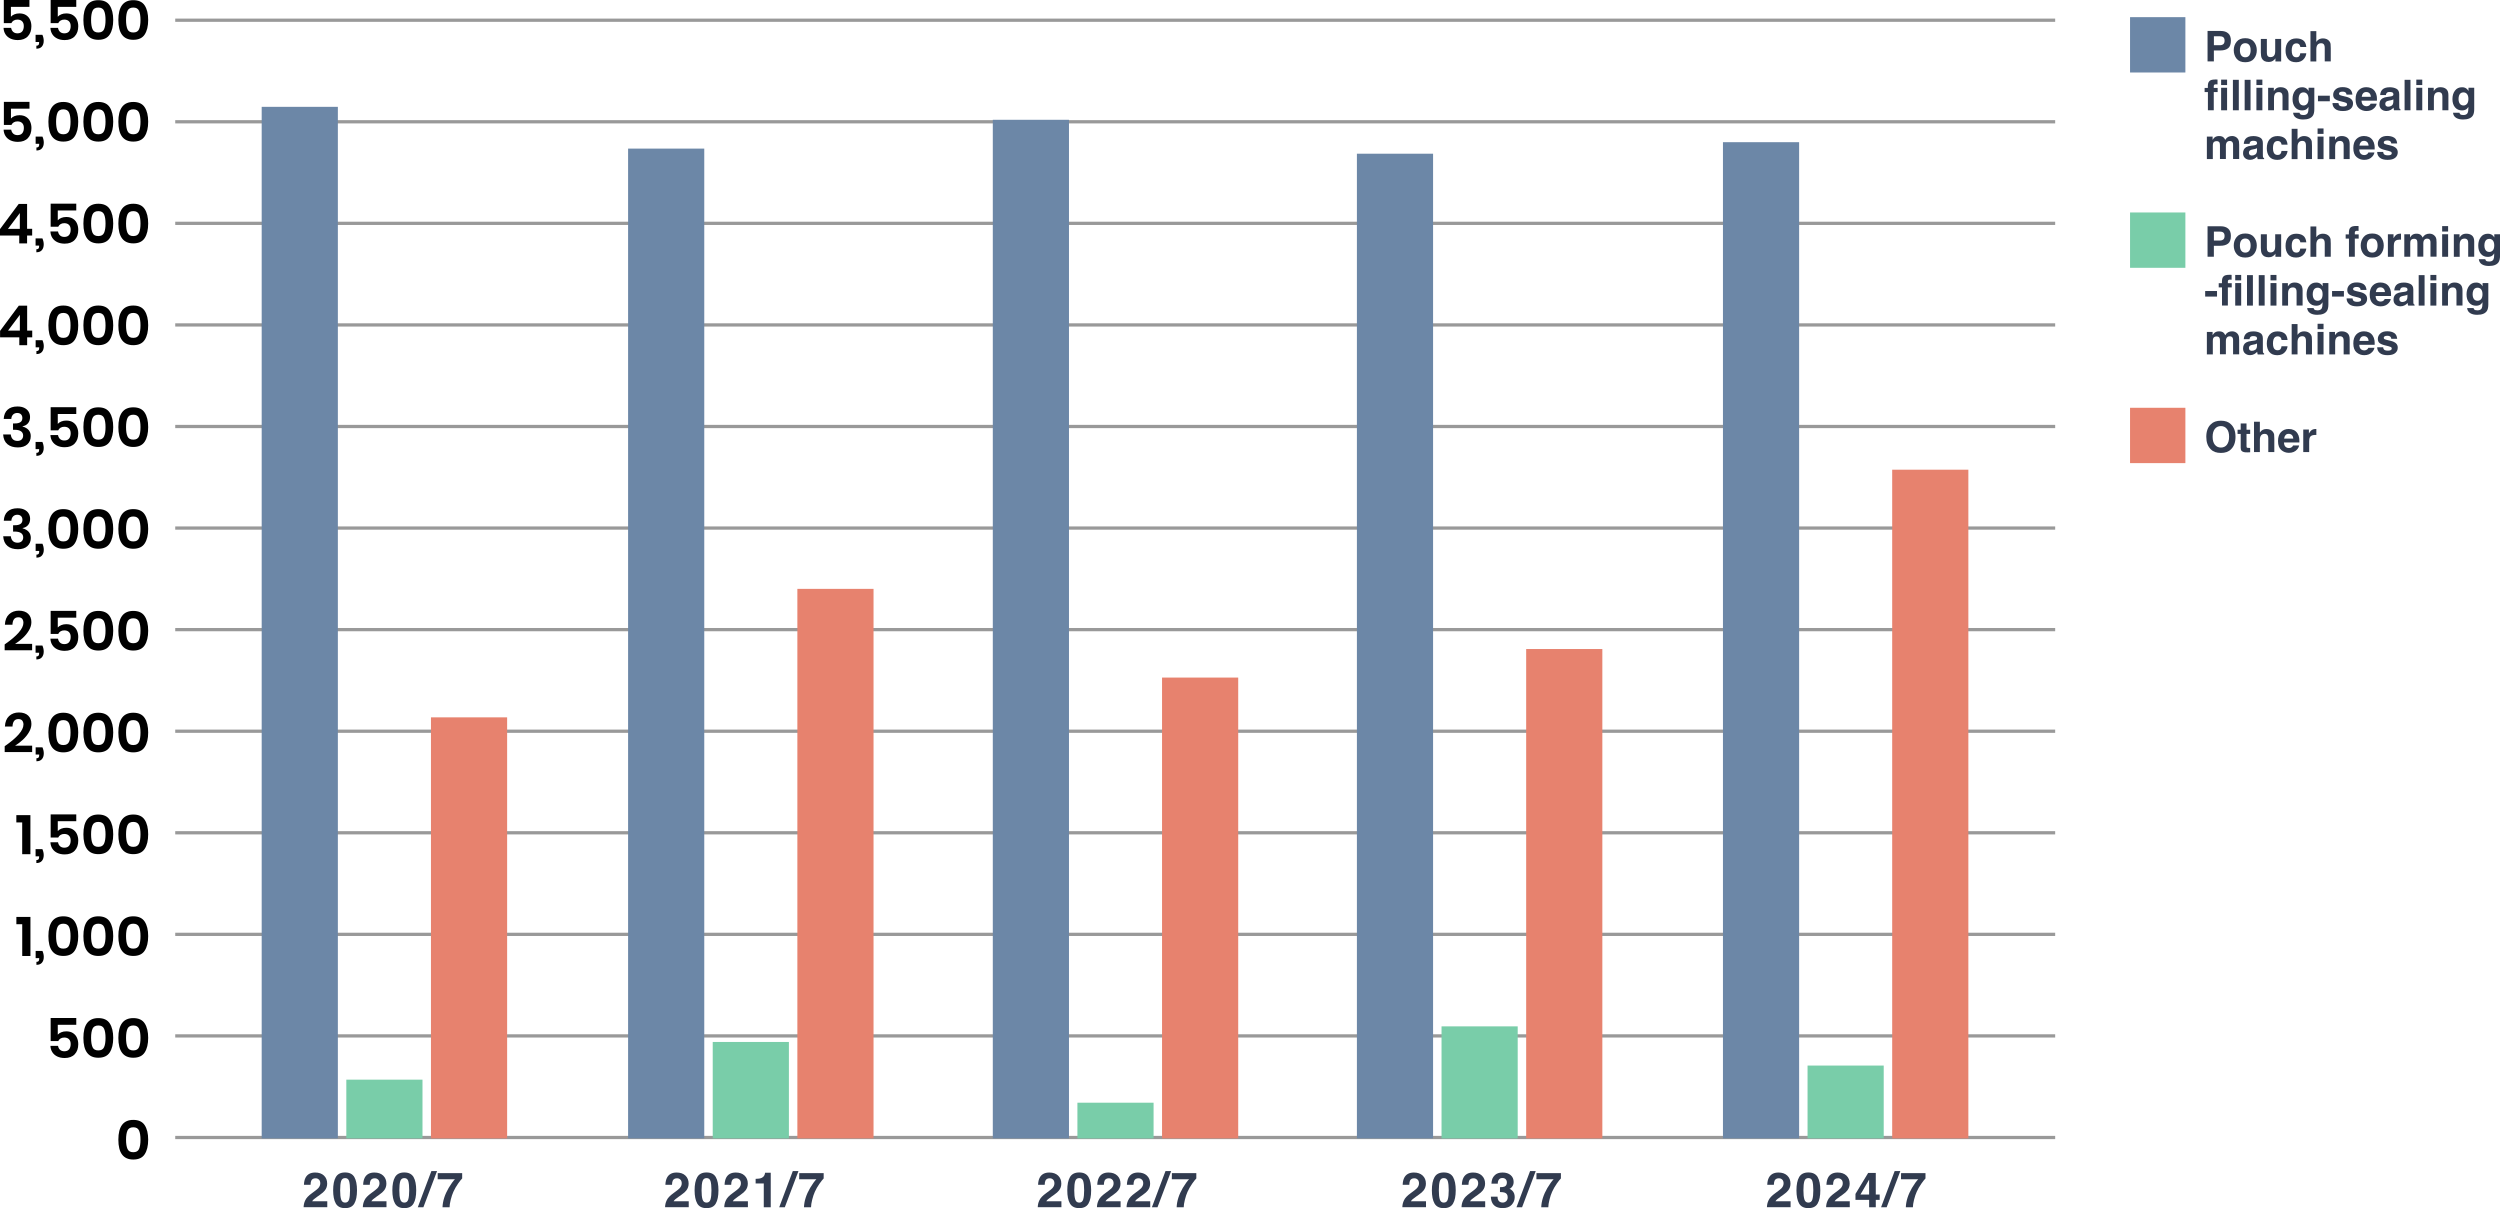 <?xml version="1.0" encoding="UTF-8"?>
<svg xmlns="http://www.w3.org/2000/svg" viewBox="0 0 768 371.14">
  <defs>
    <style>
      .cls-1 {
        fill: #313b4f;
      }

      .cls-2 {
        fill: #6c87a7;
      }

      .cls-3 {
        fill: #79cda9;
      }

      .cls-4 {
        isolation: isolate;
      }

      .cls-5 {
        fill: none;
        stroke: #999;
        stroke-miterlimit: 10;
      }

      .cls-6 {
        fill: #e7826e;
      }

      .cls-7 {
        mix-blend-mode: multiply;
      }
    </style>
  </defs>
  <g class="cls-4">
    <g id="_レイヤー_2" data-name="レイヤー_2">
      <g id="_レイヤー_1-2" data-name="レイヤー_1">
        <g>
          <path class="cls-1" d="M682.09,15.51h-1.99v3.36h-1.94v-9.36h4.08c.94,0,1.69.24,2.25.72s.84,1.23.84,2.24c0,1.1-.28,1.89-.84,2.34s-1.36.69-2.39.69ZM683.01,13.56c.25-.22.38-.58.38-1.07s-.13-.83-.38-1.04c-.26-.21-.62-.31-1.08-.31h-1.82v2.75h1.82c.46,0,.82-.11,1.08-.34Z"/>
          <path class="cls-1" d="M692.41,12.83c.58.73.88,1.6.88,2.6s-.29,1.88-.88,2.61c-.58.72-1.47,1.08-2.66,1.08s-2.08-.36-2.66-1.08c-.58-.72-.88-1.59-.88-2.61s.29-1.86.88-2.6,1.47-1.1,2.66-1.1,2.08.37,2.66,1.1ZM689.75,13.27c-.53,0-.94.19-1.22.56-.29.38-.43.91-.43,1.6s.14,1.23.43,1.61c.29.38.69.56,1.22.56s.93-.19,1.22-.56c.28-.38.42-.91.42-1.61s-.14-1.23-.42-1.6c-.28-.37-.69-.56-1.22-.56Z"/>
          <path class="cls-1" d="M699.02,17.9s-.06.08-.13.19c-.07.11-.15.2-.24.28-.28.25-.56.43-.82.52-.26.09-.57.14-.93.14-1.02,0-1.71-.37-2.07-1.1-.2-.41-.3-1-.3-1.8v-4.17h1.85v4.17c0,.39.05.69.14.89.17.35.49.53.97.53.62,0,1.04-.25,1.27-.75.12-.27.18-.63.18-1.07v-3.76h1.83v6.92h-1.76v-.98Z"/>
          <path class="cls-1" d="M708.51,14.44h-1.85c-.03-.26-.12-.49-.26-.7-.2-.28-.52-.42-.95-.42-.61,0-1.03.3-1.25.91-.12.32-.18.75-.18,1.28s.06.92.18,1.23c.22.58.62.86,1.22.86.42,0,.72-.11.9-.34s.29-.52.32-.89h1.85c-.04.55-.24,1.07-.6,1.56-.57.79-1.41,1.19-2.52,1.19s-1.93-.33-2.46-.99c-.52-.66-.79-1.52-.79-2.57,0-1.19.29-2.11.87-2.77.58-.66,1.38-.99,2.4-.99.87,0,1.58.19,2.13.58.55.39.88,1.08.98,2.06Z"/>
          <path class="cls-1" d="M716.01,14.81v4.06h-1.85v-4.21c0-.37-.06-.67-.19-.9-.17-.32-.48-.48-.94-.48s-.84.16-1.09.48c-.25.32-.37.78-.37,1.37v3.75h-1.8v-9.32h1.8v3.31c.26-.4.57-.68.91-.84.35-.16.71-.24,1.09-.24.43,0,.82.07,1.17.22.35.15.64.37.86.68.19.26.31.52.35.8.04.27.06.72.06,1.34Z"/>
          <path class="cls-1" d="M681.22,24.46v1.47c-.1-.01-.27-.02-.51-.03-.24,0-.4.05-.5.16-.09.11-.14.24-.14.37v.58h1.19v1.28h-1.19v5.58h-1.8v-5.58h-1.01v-1.28h.99v-.44c0-.74.12-1.25.38-1.53.26-.41.89-.62,1.9-.62.11,0,.22,0,.31,0,.09,0,.22.02.38.03Z"/>
          <path class="cls-1" d="M684.16,24.46v1.67h-1.83v-1.67h1.83ZM684.16,26.96v6.92h-1.83v-6.92h1.83Z"/>
          <path class="cls-1" d="M685.95,24.52h1.81v9.36h-1.81v-9.36Z"/>
          <path class="cls-1" d="M689.56,24.52h1.81v9.36h-1.81v-9.36Z"/>
          <path class="cls-1" d="M695,24.46v1.67h-1.83v-1.67h1.83ZM695,26.96v6.92h-1.83v-6.92h1.83Z"/>
          <path class="cls-1" d="M700.01,28.3c-.61,0-1.04.26-1.26.78-.12.27-.18.63-.18,1.05v3.75h-1.8v-6.91h1.75v1.01c.23-.36.45-.61.66-.77.37-.28.84-.42,1.42-.42.72,0,1.3.19,1.76.56.45.38.68,1,.68,1.86v4.66h-1.85v-4.21c0-.36-.05-.64-.15-.84-.18-.36-.52-.53-1.02-.53Z"/>
          <path class="cls-1" d="M706.65,35.09c.19.17.52.25.98.25.65,0,1.09-.22,1.31-.65.14-.28.22-.75.22-1.41v-.44c-.17.3-.36.52-.56.67-.36.27-.83.41-1.4.41-.89,0-1.6-.31-2.13-.94-.53-.62-.8-1.47-.8-2.54s.26-1.89.77-2.59c.51-.7,1.24-1.05,2.18-1.05.35,0,.65.05.91.16.44.18.79.52,1.07,1v-1h1.76v6.56c0,.89-.15,1.57-.45,2.02-.52.78-1.51,1.17-2.97,1.17-.88,0-1.61-.17-2.17-.52s-.87-.87-.93-1.56h1.97c.05.21.13.36.25.46ZM706.34,31.52c.25.58.69.88,1.32.88.42,0,.78-.16,1.07-.48.29-.32.44-.83.44-1.53,0-.66-.14-1.16-.42-1.5s-.65-.51-1.11-.51c-.63,0-1.07.3-1.31.9-.13.32-.19.71-.19,1.17,0,.4.07.76.2,1.07Z"/>
          <path class="cls-1" d="M712.08,29.4h3.64v1.71h-3.64v-1.71Z"/>
          <path class="cls-1" d="M721.73,27.28c.54.35.85.94.93,1.79h-1.81c-.03-.23-.09-.42-.2-.55-.2-.25-.54-.37-1.02-.37-.39,0-.67.06-.84.18s-.25.27-.25.43c0,.21.09.36.27.45.18.1.81.26,1.89.5.72.17,1.26.43,1.62.77.36.35.53.78.53,1.3,0,.69-.25,1.25-.76,1.68-.51.43-1.3.65-2.36.65s-1.89-.23-2.41-.69c-.52-.46-.78-1.04-.78-1.75h1.83c.04.32.12.55.25.69.22.24.64.36,1.24.36.36,0,.64-.05.85-.16.21-.11.31-.26.31-.48s-.08-.36-.25-.46c-.17-.11-.8-.29-1.88-.55-.78-.19-1.33-.44-1.66-.73-.32-.29-.48-.7-.48-1.24,0-.64.25-1.19.75-1.65.5-.46,1.21-.69,2.12-.69s1.57.17,2.11.51Z"/>
          <path class="cls-1" d="M730.11,31.85c-.05.41-.26.83-.64,1.25-.59.67-1.42,1.01-2.49,1.01-.88,0-1.66-.28-2.33-.85s-1.01-1.49-1.01-2.77c0-1.2.3-2.12.91-2.75.61-.64,1.4-.96,2.37-.96.58,0,1.09.11,1.55.32.46.22.84.56,1.14,1.02.27.41.45.89.53,1.43.05.32.07.77.06,1.37h-4.74c.03.69.24,1.18.65,1.46.25.17.55.26.9.26.37,0,.67-.11.91-.32.13-.11.24-.27.34-.48h1.85ZM728.32,29.73c-.03-.48-.17-.84-.43-1.09-.26-.25-.58-.37-.97-.37-.42,0-.74.13-.97.39s-.38.62-.43,1.07h2.81Z"/>
          <path class="cls-1" d="M731.68,27.71c.48-.61,1.3-.91,2.46-.91.76,0,1.43.15,2.02.45.59.3.88.87.88,1.7v3.17c0,.22,0,.49.01.8.01.24.05.4.11.48.06.08.15.15.27.21v.27h-1.97c-.06-.14-.09-.27-.11-.39-.02-.12-.04-.26-.05-.42-.25.27-.54.5-.86.69-.39.22-.83.34-1.32.34-.63,0-1.14-.18-1.55-.54-.41-.36-.61-.86-.61-1.52,0-.85.33-1.47.98-1.85.36-.21.89-.36,1.59-.44l.62-.08c.33-.04.57-.1.72-.16.26-.11.39-.28.39-.51,0-.28-.1-.48-.29-.59-.2-.11-.49-.16-.87-.16-.43,0-.73.11-.91.32-.13.16-.21.37-.25.63h-1.75c.04-.6.21-1.1.51-1.49ZM733.03,32.57c.17.14.38.21.62.21.39,0,.75-.11,1.08-.34.33-.23.5-.65.51-1.25v-.67c-.11.07-.23.13-.35.17-.12.04-.28.09-.48.12l-.41.08c-.38.07-.65.15-.82.25-.28.17-.42.42-.42.77,0,.31.09.53.26.67Z"/>
          <path class="cls-1" d="M738.69,24.52h1.81v9.36h-1.81v-9.36Z"/>
          <path class="cls-1" d="M744.12,24.46v1.67h-1.83v-1.67h1.83ZM744.12,26.96v6.92h-1.83v-6.92h1.83Z"/>
          <path class="cls-1" d="M749.13,28.3c-.61,0-1.03.26-1.26.78-.12.27-.18.63-.18,1.05v3.75h-1.8v-6.91h1.75v1.01c.23-.36.45-.61.66-.77.37-.28.84-.42,1.42-.42.71,0,1.3.19,1.75.56.46.38.68,1,.68,1.86v4.66h-1.85v-4.21c0-.36-.05-.64-.15-.84-.18-.36-.52-.53-1.02-.53Z"/>
          <path class="cls-1" d="M755.77,35.09c.2.17.52.25.98.25.65,0,1.09-.22,1.31-.65.14-.28.22-.75.22-1.41v-.44c-.17.3-.36.52-.56.67-.36.27-.83.41-1.4.41-.89,0-1.6-.31-2.13-.94-.53-.62-.8-1.47-.8-2.54s.26-1.89.77-2.59c.51-.7,1.24-1.05,2.18-1.05.35,0,.65.05.91.16.44.18.8.52,1.07,1v-1h1.76v6.56c0,.89-.15,1.57-.45,2.02-.52.78-1.51,1.17-2.97,1.17-.88,0-1.61-.17-2.16-.52s-.87-.87-.93-1.56h1.97c.05.21.13.36.25.46ZM755.46,31.52c.25.58.69.88,1.32.88.42,0,.78-.16,1.07-.48.29-.32.44-.83.44-1.53,0-.66-.14-1.16-.42-1.5-.28-.34-.65-.51-1.11-.51-.63,0-1.07.3-1.31.9-.13.32-.19.71-.19,1.17,0,.4.07.76.2,1.07Z"/>
          <path class="cls-1" d="M681.86,43.86c-.15-.33-.45-.5-.89-.5-.52,0-.86.17-1.04.5-.1.19-.15.47-.15.85v4.16h-1.83v-6.91h1.76v1.01c.22-.36.44-.62.63-.77.35-.27.81-.41,1.37-.41.53,0,.96.12,1.28.35.26.22.46.49.6.83.24-.41.53-.7.88-.9.37-.19.79-.29,1.24-.29.3,0,.61.06.9.18.3.12.57.33.81.62.19.24.33.54.39.89.04.23.06.57.06,1.02v4.36h-1.87v-4.41c0-.26-.04-.48-.13-.65-.16-.32-.46-.48-.89-.48-.5,0-.84.21-1.04.62-.1.22-.15.48-.15.79v4.12h-1.82v-4.12c0-.41-.04-.71-.13-.9Z"/>
          <path class="cls-1" d="M689.79,42.71c.48-.61,1.3-.91,2.46-.91.76,0,1.43.15,2.02.45.59.3.88.87.88,1.7v3.17c0,.22,0,.49.01.8.01.24.05.4.11.48.06.08.15.15.27.21v.27h-1.97c-.05-.14-.09-.27-.11-.39-.02-.12-.04-.26-.05-.42-.25.27-.54.5-.86.69-.39.22-.83.34-1.32.34-.63,0-1.14-.18-1.55-.54-.41-.36-.61-.86-.61-1.52,0-.85.33-1.47.98-1.85.36-.21.89-.36,1.59-.44l.62-.08c.33-.04.57-.1.72-.16.26-.11.39-.28.39-.51,0-.28-.1-.48-.3-.59-.2-.11-.49-.16-.87-.16-.43,0-.73.11-.91.32-.13.16-.21.37-.25.63h-1.75c.04-.6.21-1.1.51-1.49ZM691.14,47.57c.17.14.38.21.62.21.39,0,.75-.11,1.08-.34s.5-.65.51-1.25v-.67c-.11.07-.23.13-.35.17-.12.04-.28.09-.48.12l-.41.08c-.38.07-.65.15-.82.25-.28.17-.42.42-.42.77,0,.31.09.53.26.67Z"/>
          <path class="cls-1" d="M702.75,44.44h-1.85c-.03-.26-.12-.49-.26-.7-.2-.28-.52-.42-.95-.42-.61,0-1.03.3-1.25.91-.12.32-.18.75-.18,1.28s.06.92.18,1.23c.22.58.62.86,1.22.86.42,0,.72-.11.9-.34s.29-.52.32-.89h1.85c-.04.55-.24,1.07-.6,1.56-.57.79-1.41,1.19-2.52,1.19s-1.93-.33-2.46-.99c-.52-.66-.79-1.52-.79-2.57,0-1.19.29-2.11.87-2.77.58-.66,1.38-.99,2.4-.99.87,0,1.58.19,2.13.58.55.39.88,1.08.98,2.06Z"/>
          <path class="cls-1" d="M710.24,44.81v4.06h-1.85v-4.21c0-.37-.06-.67-.19-.9-.17-.32-.48-.48-.94-.48s-.84.16-1.09.48c-.25.32-.37.78-.37,1.37v3.75h-1.8v-9.32h1.8v3.31c.26-.4.57-.68.91-.84.35-.16.71-.24,1.09-.24.43,0,.82.07,1.17.22.35.15.64.37.86.68.19.26.31.52.35.8.04.27.06.72.06,1.34Z"/>
          <path class="cls-1" d="M713.79,39.46v1.67h-1.83v-1.67h1.83ZM713.79,41.96v6.92h-1.83v-6.92h1.83Z"/>
          <path class="cls-1" d="M718.8,43.3c-.61,0-1.03.26-1.26.78-.12.27-.18.63-.18,1.05v3.75h-1.8v-6.91h1.75v1.01c.23-.36.45-.61.66-.77.37-.28.84-.42,1.42-.42.71,0,1.3.19,1.75.56.46.38.68,1,.68,1.86v4.66h-1.85v-4.21c0-.36-.05-.64-.15-.84-.18-.36-.52-.53-1.02-.53Z"/>
          <path class="cls-1" d="M729.41,46.85c-.05.41-.26.83-.64,1.25-.59.67-1.42,1.01-2.49,1.01-.88,0-1.66-.28-2.33-.85s-1.01-1.49-1.01-2.77c0-1.2.3-2.12.91-2.75s1.4-.96,2.36-.96c.58,0,1.09.11,1.56.32.46.22.84.56,1.14,1.02.27.41.45.89.53,1.43.05.32.07.77.06,1.37h-4.74c.03.69.24,1.18.65,1.46.25.17.55.26.9.26.37,0,.67-.11.91-.32.13-.11.24-.27.34-.48h1.85ZM727.62,44.73c-.03-.48-.17-.84-.43-1.09-.26-.25-.58-.37-.97-.37-.42,0-.74.13-.97.39-.23.26-.38.62-.44,1.07h2.81Z"/>
          <path class="cls-1" d="M735.48,42.28c.54.35.85.94.93,1.79h-1.81c-.03-.23-.09-.42-.2-.55-.2-.25-.54-.37-1.02-.37-.39,0-.67.06-.84.18-.17.12-.25.27-.25.43,0,.21.09.36.27.45.18.1.81.26,1.88.5.72.17,1.26.43,1.62.77.36.35.53.78.53,1.3,0,.69-.25,1.25-.77,1.68-.51.43-1.3.65-2.36.65s-1.89-.23-2.41-.69c-.52-.46-.78-1.04-.78-1.75h1.83c.04.32.12.55.25.69.22.24.64.36,1.24.36.36,0,.64-.05.85-.16.21-.11.31-.26.31-.48s-.08-.36-.25-.46c-.17-.11-.8-.29-1.89-.55-.78-.19-1.33-.44-1.66-.73-.32-.29-.48-.7-.48-1.24,0-.64.25-1.19.75-1.65.5-.46,1.21-.69,2.12-.69.86,0,1.57.17,2.11.51Z"/>
        </g>
        <g>
          <path class="cls-1" d="M682.09,75.51h-1.99v3.36h-1.94v-9.36h4.08c.94,0,1.69.24,2.25.72s.84,1.23.84,2.24c0,1.1-.28,1.89-.84,2.34s-1.36.69-2.39.69ZM683.01,73.56c.25-.22.38-.58.38-1.07s-.13-.83-.38-1.04c-.26-.21-.62-.31-1.08-.31h-1.82v2.75h1.82c.46,0,.82-.11,1.08-.34Z"/>
          <path class="cls-1" d="M692.41,72.83c.58.73.88,1.6.88,2.6s-.29,1.88-.88,2.61c-.58.72-1.47,1.08-2.66,1.08s-2.08-.36-2.66-1.08c-.58-.72-.88-1.59-.88-2.61s.29-1.86.88-2.6,1.47-1.1,2.66-1.1,2.08.37,2.66,1.1ZM689.75,73.27c-.53,0-.94.19-1.22.56-.29.38-.43.91-.43,1.6s.14,1.23.43,1.61c.29.38.69.56,1.22.56s.93-.19,1.22-.56c.28-.38.42-.91.42-1.61s-.14-1.23-.42-1.6c-.28-.37-.69-.56-1.22-.56Z"/>
          <path class="cls-1" d="M699.02,77.9s-.06.08-.13.19c-.07.11-.15.2-.24.28-.28.25-.56.43-.82.52-.26.09-.57.14-.93.14-1.02,0-1.71-.37-2.07-1.1-.2-.41-.3-1-.3-1.8v-4.17h1.85v4.17c0,.39.05.69.14.89.17.35.49.53.97.53.62,0,1.04-.25,1.27-.75.12-.27.18-.63.18-1.07v-3.76h1.83v6.92h-1.76v-.98Z"/>
          <path class="cls-1" d="M708.51,74.44h-1.85c-.03-.26-.12-.49-.26-.7-.2-.28-.52-.42-.95-.42-.61,0-1.03.3-1.25.91-.12.32-.18.75-.18,1.28s.06.92.18,1.23c.22.58.62.86,1.22.86.42,0,.72-.11.9-.34s.29-.52.32-.89h1.85c-.04.55-.24,1.07-.6,1.56-.57.79-1.41,1.19-2.52,1.19s-1.93-.33-2.46-.99c-.52-.66-.79-1.52-.79-2.57,0-1.19.29-2.11.87-2.77.58-.66,1.38-.99,2.4-.99.87,0,1.58.19,2.13.58.55.39.88,1.08.98,2.06Z"/>
          <path class="cls-1" d="M716.01,74.81v4.06h-1.85v-4.21c0-.37-.06-.67-.19-.9-.17-.32-.48-.48-.94-.48s-.84.16-1.09.48c-.25.32-.37.78-.37,1.37v3.75h-1.8v-9.32h1.8v3.31c.26-.4.57-.68.91-.84.35-.16.71-.24,1.09-.24.43,0,.82.07,1.17.22.35.15.64.37.86.68.19.26.31.52.35.8.04.27.06.72.06,1.34Z"/>
          <path class="cls-1" d="M724.55,69.46v1.47c-.1-.01-.27-.02-.51-.03-.24,0-.4.05-.5.16-.09.11-.14.24-.14.37v.58h1.19v1.28h-1.19v5.58h-1.8v-5.58h-1.01v-1.28h.99v-.44c0-.74.12-1.25.37-1.53.26-.41.9-.62,1.9-.62.11,0,.22,0,.31,0,.09,0,.22.02.38.03Z"/>
          <path class="cls-1" d="M731.41,72.83c.58.73.88,1.6.88,2.6s-.29,1.88-.88,2.61c-.58.72-1.47,1.08-2.66,1.08s-2.08-.36-2.66-1.08c-.58-.72-.88-1.59-.88-2.61s.29-1.86.88-2.6,1.47-1.1,2.66-1.1,2.08.37,2.66,1.1ZM728.74,73.27c-.53,0-.94.19-1.22.56-.29.38-.43.91-.43,1.6s.14,1.23.43,1.61c.29.38.69.56,1.22.56s.94-.19,1.22-.56c.28-.38.43-.91.43-1.61s-.14-1.23-.43-1.6c-.28-.37-.69-.56-1.22-.56Z"/>
          <path class="cls-1" d="M737.06,73.63c-.73,0-1.22.24-1.47.71-.14.27-.21.68-.21,1.23v3.31h-1.82v-6.92h1.73v1.21c.28-.46.52-.78.73-.95.34-.28.78-.43,1.32-.43.03,0,.06,0,.09,0,.02,0,.08,0,.16,0v1.85c-.11-.01-.22-.02-.3-.03s-.16,0-.22,0Z"/>
          <path class="cls-1" d="M742.52,73.86c-.15-.33-.45-.5-.9-.5-.52,0-.86.17-1.04.5-.1.19-.15.47-.15.85v4.16h-1.83v-6.91h1.76v1.01c.22-.36.44-.62.63-.77.35-.27.81-.41,1.36-.41.53,0,.96.12,1.28.35.26.22.46.49.6.83.24-.41.53-.7.88-.9.37-.19.79-.29,1.24-.29.3,0,.6.06.9.18.3.12.56.33.81.62.2.24.33.54.39.89.04.23.06.57.06,1.02v4.36h-1.87v-4.41c0-.26-.04-.48-.13-.65-.16-.32-.46-.48-.89-.48-.5,0-.84.21-1.03.62-.1.22-.15.48-.15.79v4.12h-1.82v-4.12c0-.41-.04-.71-.13-.9Z"/>
          <path class="cls-1" d="M752.06,69.46v1.67h-1.83v-1.67h1.83ZM752.06,71.96v6.92h-1.83v-6.92h1.83Z"/>
          <path class="cls-1" d="M757.06,73.3c-.61,0-1.03.26-1.26.78-.12.27-.18.63-.18,1.05v3.75h-1.8v-6.91h1.75v1.01c.23-.36.45-.61.66-.77.37-.28.84-.42,1.42-.42.71,0,1.3.19,1.75.56.46.38.68,1,.68,1.86v4.66h-1.85v-4.21c0-.36-.05-.64-.15-.84-.18-.36-.52-.53-1.02-.53Z"/>
          <path class="cls-1" d="M763.7,80.09c.2.17.52.25.98.25.65,0,1.09-.22,1.31-.65.14-.28.22-.75.22-1.41v-.44c-.17.3-.36.52-.56.67-.36.27-.83.41-1.4.41-.89,0-1.6-.31-2.13-.94-.53-.62-.8-1.47-.8-2.54s.26-1.89.77-2.59c.51-.7,1.24-1.05,2.18-1.05.35,0,.65.05.91.16.44.18.8.52,1.07,1v-1h1.76v6.56c0,.89-.15,1.57-.45,2.02-.52.78-1.51,1.17-2.97,1.17-.88,0-1.61-.17-2.16-.52s-.87-.87-.93-1.56h1.97c.05.21.13.36.25.46ZM763.4,76.52c.25.58.69.88,1.32.88.42,0,.78-.16,1.07-.48.29-.32.44-.83.44-1.53,0-.66-.14-1.16-.42-1.5-.28-.34-.65-.51-1.11-.51-.63,0-1.07.3-1.31.9-.13.32-.19.71-.19,1.17,0,.4.07.76.2,1.07Z"/>
          <path class="cls-1" d="M677.43,89.4h3.64v1.71h-3.64v-1.71Z"/>
          <path class="cls-1" d="M685.55,84.46v1.47c-.1-.01-.27-.02-.51-.03-.24,0-.4.05-.5.16-.09.11-.14.24-.14.37v.58h1.19v1.28h-1.19v5.58h-1.8v-5.58h-1.01v-1.28h.99v-.44c0-.74.12-1.25.38-1.53.26-.41.89-.62,1.9-.62.11,0,.22,0,.31,0,.09,0,.22.02.38.03Z"/>
          <path class="cls-1" d="M688.49,84.46v1.67h-1.83v-1.67h1.83ZM688.49,86.96v6.92h-1.83v-6.92h1.83Z"/>
          <path class="cls-1" d="M690.28,84.52h1.81v9.36h-1.81v-9.36Z"/>
          <path class="cls-1" d="M693.89,84.52h1.81v9.36h-1.81v-9.36Z"/>
          <path class="cls-1" d="M699.33,84.46v1.67h-1.83v-1.67h1.83ZM699.33,86.96v6.92h-1.83v-6.92h1.83Z"/>
          <path class="cls-1" d="M704.33,88.3c-.61,0-1.04.26-1.26.78-.12.27-.18.63-.18,1.05v3.75h-1.8v-6.91h1.75v1.01c.23-.36.45-.61.66-.77.37-.28.84-.42,1.42-.42.72,0,1.3.19,1.76.56.45.38.68,1,.68,1.86v4.66h-1.85v-4.21c0-.36-.05-.64-.15-.84-.18-.36-.52-.53-1.02-.53Z"/>
          <path class="cls-1" d="M710.97,95.09c.19.17.52.25.98.25.65,0,1.09-.22,1.31-.65.14-.28.22-.75.22-1.41v-.44c-.17.3-.36.52-.56.67-.36.27-.83.41-1.4.41-.89,0-1.6-.31-2.13-.94-.53-.62-.8-1.47-.8-2.54s.26-1.89.77-2.59c.51-.7,1.24-1.05,2.18-1.05.35,0,.65.05.91.16.44.18.79.52,1.07,1v-1h1.76v6.56c0,.89-.15,1.57-.45,2.02-.52.78-1.51,1.17-2.97,1.17-.88,0-1.61-.17-2.17-.52s-.87-.87-.93-1.56h1.97c.05.21.13.36.25.46ZM710.67,91.52c.25.58.69.88,1.32.88.42,0,.78-.16,1.07-.48.29-.32.44-.83.44-1.53,0-.66-.14-1.16-.42-1.5s-.65-.51-1.11-.51c-.63,0-1.07.3-1.31.9-.13.32-.19.71-.19,1.17,0,.4.07.76.2,1.07Z"/>
          <path class="cls-1" d="M716.41,89.4h3.64v1.71h-3.64v-1.71Z"/>
          <path class="cls-1" d="M726.06,87.28c.54.35.85.94.93,1.79h-1.81c-.03-.23-.09-.42-.2-.55-.2-.25-.54-.37-1.02-.37-.39,0-.67.06-.84.18s-.25.27-.25.43c0,.21.09.36.27.45.18.1.81.26,1.89.5.72.17,1.26.43,1.62.77.36.35.53.78.53,1.3,0,.69-.25,1.25-.76,1.68-.51.43-1.3.65-2.36.65s-1.89-.23-2.41-.69c-.52-.46-.78-1.04-.78-1.75h1.83c.04.32.12.55.25.69.22.24.64.36,1.24.36.36,0,.64-.05.85-.16.21-.11.31-.26.31-.48s-.08-.36-.25-.46c-.17-.11-.8-.29-1.88-.55-.78-.19-1.33-.44-1.66-.73-.32-.29-.48-.7-.48-1.24,0-.64.25-1.19.75-1.65.5-.46,1.21-.69,2.12-.69s1.57.17,2.11.51Z"/>
          <path class="cls-1" d="M734.44,91.85c-.05.41-.26.83-.64,1.25-.59.67-1.42,1.01-2.49,1.01-.88,0-1.66-.28-2.33-.85s-1.01-1.49-1.01-2.77c0-1.2.3-2.12.91-2.75.61-.64,1.4-.96,2.37-.96.58,0,1.09.11,1.55.32.46.22.84.56,1.14,1.02.27.41.45.89.53,1.43.05.32.07.77.06,1.37h-4.74c.03.69.24,1.18.65,1.46.25.17.55.26.9.26.37,0,.67-.11.91-.32.13-.11.24-.27.34-.48h1.85ZM732.65,89.73c-.03-.48-.17-.84-.43-1.09-.26-.25-.58-.37-.97-.37-.42,0-.74.13-.97.39s-.38.62-.43,1.07h2.81Z"/>
          <path class="cls-1" d="M736.01,87.71c.48-.61,1.3-.91,2.46-.91.76,0,1.43.15,2.02.45.59.3.88.87.88,1.7v3.17c0,.22,0,.49.01.8.01.24.05.4.11.48.06.08.15.15.27.21v.27h-1.97c-.06-.14-.09-.27-.11-.39-.02-.12-.04-.26-.05-.42-.25.27-.54.5-.86.69-.39.22-.83.34-1.32.34-.63,0-1.14-.18-1.55-.54-.41-.36-.61-.86-.61-1.52,0-.85.33-1.47.98-1.85.36-.21.89-.36,1.59-.44l.62-.08c.33-.04.57-.1.72-.16.26-.11.39-.28.39-.51,0-.28-.1-.48-.29-.59-.2-.11-.49-.16-.87-.16-.43,0-.73.11-.91.32-.13.16-.21.37-.25.63h-1.75c.04-.6.21-1.1.51-1.49ZM737.35,92.57c.17.14.38.21.62.21.39,0,.75-.11,1.08-.34.33-.23.5-.65.51-1.25v-.67c-.11.07-.23.13-.35.17-.12.04-.28.09-.48.12l-.41.08c-.38.07-.65.15-.82.25-.28.17-.42.42-.42.77,0,.31.09.53.26.67Z"/>
          <path class="cls-1" d="M743.02,84.52h1.81v9.36h-1.81v-9.36Z"/>
          <path class="cls-1" d="M748.45,84.46v1.67h-1.83v-1.67h1.83ZM748.45,86.96v6.92h-1.83v-6.92h1.83Z"/>
          <path class="cls-1" d="M753.46,88.3c-.61,0-1.03.26-1.26.78-.12.27-.18.63-.18,1.05v3.75h-1.8v-6.91h1.75v1.01c.23-.36.45-.61.66-.77.37-.28.84-.42,1.42-.42.71,0,1.3.19,1.75.56.46.38.68,1,.68,1.86v4.66h-1.85v-4.21c0-.36-.05-.64-.15-.84-.18-.36-.52-.53-1.02-.53Z"/>
          <path class="cls-1" d="M760.1,95.09c.2.17.52.25.98.25.65,0,1.09-.22,1.31-.65.14-.28.22-.75.22-1.41v-.44c-.17.3-.36.52-.56.67-.36.27-.83.41-1.4.41-.89,0-1.6-.31-2.13-.94-.53-.62-.8-1.47-.8-2.54s.26-1.89.77-2.59c.51-.7,1.24-1.05,2.18-1.05.35,0,.65.05.91.16.44.18.8.52,1.07,1v-1h1.76v6.56c0,.89-.15,1.57-.45,2.02-.52.78-1.51,1.17-2.97,1.17-.88,0-1.61-.17-2.16-.52s-.87-.87-.93-1.56h1.97c.05.21.13.36.25.46ZM759.79,91.52c.25.58.69.88,1.32.88.42,0,.78-.16,1.07-.48.29-.32.44-.83.44-1.53,0-.66-.14-1.16-.42-1.5-.28-.34-.65-.51-1.11-.51-.63,0-1.07.3-1.31.9-.13.32-.19.71-.19,1.17,0,.4.07.76.2,1.07Z"/>
          <path class="cls-1" d="M681.86,103.86c-.15-.33-.45-.5-.89-.5-.52,0-.86.17-1.04.5-.1.19-.15.47-.15.85v4.16h-1.83v-6.91h1.76v1.01c.22-.36.44-.62.63-.77.35-.27.81-.41,1.37-.41.53,0,.96.12,1.28.35.26.22.46.49.6.83.24-.41.53-.7.88-.9.37-.19.79-.29,1.24-.29.3,0,.61.06.9.18.3.12.57.33.81.62.19.24.33.54.39.89.04.23.06.57.06,1.02v4.36h-1.87v-4.41c0-.26-.04-.48-.13-.65-.16-.32-.46-.48-.89-.48-.5,0-.84.21-1.04.62-.1.22-.15.48-.15.79v4.12h-1.82v-4.12c0-.41-.04-.71-.13-.9Z"/>
          <path class="cls-1" d="M689.79,102.71c.48-.61,1.3-.91,2.46-.91.76,0,1.43.15,2.02.45.59.3.88.87.88,1.7v3.17c0,.22,0,.49.01.8.01.24.05.4.11.48.06.08.15.15.27.21v.27h-1.97c-.05-.14-.09-.27-.11-.39-.02-.12-.04-.26-.05-.42-.25.27-.54.5-.86.69-.39.22-.83.34-1.32.34-.63,0-1.14-.18-1.55-.54-.41-.36-.61-.86-.61-1.52,0-.85.33-1.47.98-1.85.36-.21.89-.36,1.59-.44l.62-.08c.33-.04.57-.1.72-.16.26-.11.39-.28.39-.51,0-.28-.1-.48-.3-.59-.2-.11-.49-.16-.87-.16-.43,0-.73.11-.91.32-.13.16-.21.37-.25.63h-1.75c.04-.6.21-1.1.51-1.49ZM691.14,107.57c.17.14.38.21.62.21.39,0,.75-.11,1.08-.34s.5-.65.51-1.25v-.67c-.11.07-.23.13-.35.17-.12.04-.28.09-.48.12l-.41.08c-.38.07-.65.15-.82.25-.28.17-.42.42-.42.77,0,.31.09.53.26.67Z"/>
          <path class="cls-1" d="M702.75,104.44h-1.85c-.03-.26-.12-.49-.26-.7-.2-.28-.52-.42-.95-.42-.61,0-1.03.3-1.25.91-.12.32-.18.75-.18,1.28s.06.92.18,1.23c.22.58.62.86,1.22.86.42,0,.72-.11.9-.34s.29-.52.32-.89h1.85c-.04.55-.24,1.07-.6,1.56-.57.79-1.41,1.19-2.52,1.19s-1.93-.33-2.46-.99c-.52-.66-.79-1.52-.79-2.57,0-1.19.29-2.11.87-2.77.58-.66,1.38-.99,2.4-.99.87,0,1.58.19,2.13.58.55.39.88,1.08.98,2.06Z"/>
          <path class="cls-1" d="M710.24,104.81v4.06h-1.85v-4.21c0-.37-.06-.67-.19-.9-.17-.32-.48-.48-.94-.48s-.84.16-1.09.48c-.25.32-.37.78-.37,1.37v3.75h-1.8v-9.32h1.8v3.31c.26-.4.57-.68.91-.84.35-.16.71-.24,1.09-.24.43,0,.82.07,1.17.22.35.15.64.37.86.68.19.26.31.52.35.8.04.27.06.72.06,1.34Z"/>
          <path class="cls-1" d="M713.79,99.46v1.67h-1.83v-1.67h1.83ZM713.79,101.96v6.92h-1.83v-6.92h1.83Z"/>
          <path class="cls-1" d="M718.8,103.3c-.61,0-1.03.26-1.26.78-.12.27-.18.63-.18,1.05v3.75h-1.8v-6.91h1.75v1.01c.23-.36.45-.61.66-.77.37-.28.84-.42,1.42-.42.71,0,1.3.19,1.75.56.46.38.68,1,.68,1.86v4.66h-1.85v-4.21c0-.36-.05-.64-.15-.84-.18-.36-.52-.53-1.02-.53Z"/>
          <path class="cls-1" d="M729.41,106.85c-.05.41-.26.83-.64,1.25-.59.67-1.42,1.01-2.49,1.01-.88,0-1.66-.28-2.33-.85s-1.01-1.49-1.01-2.77c0-1.2.3-2.12.91-2.75s1.4-.96,2.36-.96c.58,0,1.09.11,1.56.32.46.22.84.56,1.14,1.02.27.41.45.89.53,1.43.05.32.07.77.06,1.37h-4.74c.03.69.24,1.18.65,1.46.25.17.55.26.9.26.37,0,.67-.11.91-.32.13-.11.24-.27.34-.48h1.85ZM727.62,104.73c-.03-.48-.17-.84-.43-1.09-.26-.25-.58-.37-.97-.37-.42,0-.74.13-.97.39-.23.26-.38.62-.44,1.07h2.81Z"/>
          <path class="cls-1" d="M735.48,102.28c.54.35.85.94.93,1.79h-1.81c-.03-.23-.09-.42-.2-.55-.2-.25-.54-.37-1.02-.37-.39,0-.67.06-.84.18-.17.12-.25.27-.25.43,0,.21.09.36.27.45.18.1.81.26,1.88.5.72.17,1.26.43,1.62.77.36.35.53.78.53,1.3,0,.69-.25,1.25-.77,1.68-.51.43-1.3.65-2.36.65s-1.89-.23-2.41-.69c-.52-.46-.78-1.04-.78-1.75h1.83c.04.32.12.55.25.69.22.24.64.36,1.24.36.36,0,.64-.05.85-.16.21-.11.31-.26.31-.48s-.08-.36-.25-.46c-.17-.11-.8-.29-1.89-.55-.78-.19-1.33-.44-1.66-.73-.32-.29-.48-.7-.48-1.24,0-.64.25-1.19.75-1.65.5-.46,1.21-.69,2.12-.69.86,0,1.57.17,2.11.51Z"/>
        </g>
        <g>
          <path class="cls-1" d="M682.26,139.14c-1.34,0-2.36-.36-3.07-1.09-.95-.89-1.42-2.18-1.42-3.86s.47-3,1.42-3.86c.71-.73,1.73-1.09,3.07-1.09s2.36.36,3.07,1.09c.94.86,1.42,2.15,1.42,3.86s-.47,2.97-1.42,3.86c-.71.73-1.73,1.09-3.07,1.09ZM684.1,136.62c.45-.57.68-1.38.68-2.44s-.23-1.86-.68-2.43c-.46-.57-1.07-.86-1.84-.86s-1.39.29-1.85.86c-.46.57-.69,1.38-.69,2.44s.23,1.87.69,2.44c.46.57,1.08.86,1.85.86s1.39-.29,1.85-.86Z"/>
          <path class="cls-1" d="M691.25,137.59v1.35l-.86.03c-.86.03-1.44-.12-1.75-.44-.2-.21-.3-.53-.3-.96v-4.26h-.96v-1.29h.96v-1.93h1.79v1.93h1.12v1.29h-1.12v3.66c0,.28.04.46.11.53.07.07.29.1.66.1.06,0,.11,0,.17,0,.06,0,.12,0,.18,0Z"/>
          <path class="cls-1" d="M698.67,134.81v4.06h-1.85v-4.21c0-.37-.06-.67-.19-.9-.17-.32-.48-.48-.94-.48s-.84.16-1.09.48c-.25.32-.37.78-.37,1.37v3.75h-1.8v-9.32h1.8v3.31c.26-.4.57-.68.91-.84.35-.16.71-.24,1.09-.24.43,0,.82.07,1.17.22.35.15.64.37.86.68.19.26.31.52.35.8.04.27.06.72.06,1.34Z"/>
          <path class="cls-1" d="M706.28,136.85c-.05.41-.26.83-.64,1.25-.59.67-1.42,1.01-2.49,1.01-.88,0-1.66-.28-2.33-.85s-1.01-1.49-1.01-2.77c0-1.2.3-2.12.91-2.75s1.4-.96,2.36-.96c.58,0,1.09.11,1.56.32.46.22.84.56,1.14,1.02.27.41.45.89.53,1.43.05.32.07.77.06,1.37h-4.74c.03.69.24,1.18.65,1.46.25.17.55.26.9.26.37,0,.67-.11.91-.32.13-.11.24-.27.34-.48h1.85ZM704.49,134.73c-.03-.48-.17-.84-.43-1.09-.26-.25-.58-.37-.97-.37-.42,0-.74.13-.97.39-.23.26-.38.62-.44,1.07h2.81Z"/>
          <path class="cls-1" d="M711.06,133.63c-.73,0-1.22.24-1.47.71-.14.27-.21.68-.21,1.23v3.31h-1.82v-6.92h1.73v1.21c.28-.46.52-.78.73-.95.34-.28.78-.43,1.32-.43.03,0,.06,0,.08,0,.02,0,.08,0,.16,0v1.85c-.11-.01-.22-.02-.3-.03s-.16,0-.22,0Z"/>
        </g>
        <g class="cls-7">
          <rect class="cls-2" x="654.35" y="5.27" width="17" height="17"/>
        </g>
        <g class="cls-7">
          <rect class="cls-3" x="654.35" y="65.27" width="17" height="17"/>
        </g>
        <g class="cls-7">
          <rect class="cls-6" x="654.35" y="125.27" width="17" height="17"/>
        </g>
        <g>
          <path class="cls-1" d="M209.04,362.42c-.25-.3-.61-.45-1.07-.45-.63,0-1.07.24-1.3.71-.13.27-.21.71-.23,1.3h-2.03c.03-.9.2-1.63.49-2.19.56-1.06,1.54-1.59,2.97-1.59,1.12,0,2.02.31,2.68.93.66.62,1,1.45,1,2.47,0,.79-.23,1.48-.7,2.09-.31.41-.81.86-1.52,1.35l-.83.59c-.52.37-.88.64-1.07.81-.19.17-.36.36-.49.58h4.64v1.84h-7.27c.02-.76.18-1.46.49-2.09.3-.71,1-1.46,2.11-2.25.96-.69,1.58-1.18,1.87-1.48.43-.46.65-.97.65-1.52,0-.45-.12-.82-.37-1.12Z"/>
          <path class="cls-1" d="M217.05,371.14c-1.35,0-2.3-.47-2.85-1.42-.54-.95-.82-2.3-.82-4.05s.27-3.11.82-4.06c.54-.95,1.49-1.43,2.85-1.43s2.3.48,2.85,1.43c.54.95.81,2.3.81,4.06s-.27,3.1-.82,4.05c-.54.95-1.49,1.42-2.85,1.42ZM218.27,368.47c.19-.64.29-1.58.29-2.8s-.1-2.23-.29-2.84c-.19-.62-.6-.92-1.22-.92s-1.03.31-1.23.92-.3,1.56-.3,2.84.1,2.15.3,2.8c.2.65.61.97,1.23.97s1.03-.32,1.22-.97Z"/>
          <path class="cls-1" d="M227.22,362.42c-.25-.3-.61-.45-1.07-.45-.63,0-1.07.24-1.3.71-.13.27-.21.71-.23,1.3h-2.03c.03-.9.2-1.63.49-2.19.56-1.06,1.54-1.59,2.97-1.59,1.12,0,2.02.31,2.68.93.66.62,1,1.45,1,2.47,0,.79-.23,1.48-.7,2.09-.31.41-.81.86-1.52,1.35l-.83.59c-.52.37-.88.64-1.07.81-.19.17-.36.36-.49.58h4.64v1.84h-7.27c.02-.76.18-1.46.49-2.09.3-.71,1-1.46,2.11-2.25.96-.69,1.58-1.18,1.87-1.48.43-.46.65-.97.65-1.52,0-.45-.12-.82-.37-1.12Z"/>
          <path class="cls-1" d="M236.77,370.88h-2.14v-7.32h-2.5v-1.42c.66-.03,1.12-.07,1.38-.13.42-.09.76-.28,1.03-.56.18-.19.32-.44.41-.76.05-.19.08-.33.08-.42h1.74v10.62Z"/>
          <path class="cls-1" d="M239.37,370.88l4.18-11.13h1.74l-4.2,11.13h-1.72Z"/>
          <path class="cls-1" d="M251.72,363.67c-.56.79-1.02,1.61-1.4,2.45-.3.66-.57,1.46-.81,2.42s-.36,1.73-.36,2.34h-2.17c.06-1.9.69-3.88,1.88-5.94.77-1.27,1.41-2.16,1.93-2.67h-5.29l.03-1.88h7.5v1.63c-.31.31-.75.85-1.3,1.64Z"/>
        </g>
        <g>
          <path class="cls-1" d="M98,362.42c-.25-.3-.61-.45-1.07-.45-.63,0-1.07.24-1.3.71-.13.27-.21.71-.23,1.3h-2.03c.03-.9.2-1.63.49-2.19.56-1.06,1.55-1.59,2.97-1.59,1.12,0,2.02.31,2.68.93.66.62,1,1.45,1,2.47,0,.79-.23,1.48-.7,2.09-.31.41-.81.86-1.52,1.35l-.83.59c-.52.37-.88.64-1.07.81-.19.17-.36.36-.49.58h4.64v1.84h-7.27c.02-.76.18-1.46.49-2.09.3-.71,1-1.46,2.11-2.25.96-.69,1.58-1.18,1.87-1.48.43-.46.65-.97.65-1.52,0-.45-.12-.82-.37-1.12Z"/>
          <path class="cls-1" d="M106.01,371.14c-1.35,0-2.3-.47-2.85-1.42-.54-.95-.82-2.3-.82-4.05s.27-3.11.82-4.06c.54-.95,1.49-1.43,2.85-1.43s2.3.48,2.85,1.43c.54.95.81,2.3.81,4.06s-.27,3.1-.82,4.05c-.54.95-1.49,1.42-2.85,1.42ZM107.24,368.47c.19-.64.29-1.58.29-2.8s-.1-2.23-.29-2.84c-.19-.62-.6-.92-1.22-.92s-1.03.31-1.23.92-.3,1.56-.3,2.84.1,2.15.3,2.8c.2.65.61.97,1.23.97s1.03-.32,1.22-.97Z"/>
          <path class="cls-1" d="M116.19,362.42c-.25-.3-.61-.45-1.07-.45-.63,0-1.07.24-1.3.71-.13.27-.21.71-.23,1.3h-2.03c.03-.9.2-1.63.49-2.19.56-1.06,1.55-1.59,2.97-1.59,1.12,0,2.02.31,2.68.93.66.62,1,1.45,1,2.47,0,.79-.23,1.48-.7,2.09-.31.41-.81.86-1.52,1.35l-.83.59c-.52.37-.88.64-1.07.81-.19.17-.36.36-.49.58h4.64v1.84h-7.27c.02-.76.18-1.46.49-2.09.3-.71,1-1.46,2.11-2.25.96-.69,1.58-1.18,1.87-1.48.43-.46.65-.97.65-1.52,0-.45-.12-.82-.37-1.12Z"/>
          <path class="cls-1" d="M124.2,371.14c-1.35,0-2.3-.47-2.85-1.42s-.82-2.3-.82-4.05.27-3.11.82-4.06,1.49-1.43,2.85-1.43,2.3.48,2.85,1.43c.54.95.81,2.3.81,4.06s-.27,3.1-.82,4.05c-.54.95-1.49,1.42-2.85,1.42ZM125.42,368.47c.19-.64.29-1.58.29-2.8s-.1-2.23-.29-2.84c-.19-.62-.6-.92-1.22-.92s-1.03.31-1.23.92c-.2.62-.3,1.56-.3,2.84s.1,2.15.3,2.8c.2.65.61.97,1.23.97s1.03-.32,1.22-.97Z"/>
          <path class="cls-1" d="M128.34,370.88l4.18-11.13h1.74l-4.2,11.13h-1.72Z"/>
          <path class="cls-1" d="M140.68,363.67c-.56.79-1.02,1.61-1.4,2.45-.3.66-.57,1.46-.81,2.42s-.36,1.73-.36,2.34h-2.17c.06-1.9.69-3.88,1.88-5.94.77-1.27,1.41-2.16,1.93-2.67h-5.3l.03-1.88h7.5v1.63c-.31.31-.75.85-1.3,1.64Z"/>
        </g>
        <g>
          <path d="M36.36,350.12c0-4.06,1.53-6.09,4.59-6.09,1.62,0,2.79.54,3.5,1.63.71,1.09,1.07,2.57,1.07,4.45s-.36,3.38-1.07,4.47c-.71,1.09-1.88,1.63-3.5,1.63-3.06,0-4.59-2.03-4.59-6.1ZM43.16,350.12c0-1.22-.15-2.17-.45-2.83s-.89-.99-1.76-.99-1.48.33-1.78.99-.45,1.61-.45,2.83.15,2.18.45,2.85.89.99,1.78.99,1.46-.33,1.76-.99.45-1.61.45-2.85Z"/>
          <g>
            <path d="M23.44,314.82h-5.69v3.03c.26-.31.62-.55,1.08-.74s.97-.28,1.52-.28c.83,0,1.52.18,2.07.54s.96.83,1.22,1.43c.27.6.4,1.26.4,1.98,0,1.28-.36,2.31-1.08,3.08-.72.77-1.75,1.16-3.09,1.16-.87,0-1.63-.16-2.28-.47-.65-.31-1.15-.75-1.51-1.31s-.56-1.22-.59-1.96h2.33c.09.51.3.92.63,1.22.33.3.76.45,1.31.45.66,0,1.15-.2,1.47-.6.32-.4.48-.94.48-1.61s-.17-1.13-.51-1.48c-.34-.35-.82-.53-1.45-.53-.45,0-.84.1-1.16.3-.32.2-.55.46-.7.79h-2.33v-7.09h7.87v2.11Z"/>
            <path d="M25.62,318.85c0-4.06,1.53-6.09,4.59-6.09,1.62,0,2.79.54,3.5,1.63.71,1.09,1.07,2.57,1.07,4.45s-.36,3.38-1.07,4.47c-.71,1.09-1.88,1.63-3.5,1.63-3.06,0-4.59-2.03-4.59-6.1ZM32.42,318.85c0-1.22-.15-2.17-.45-2.83s-.89-.99-1.76-.99-1.48.33-1.78.99-.45,1.61-.45,2.83.15,2.18.45,2.85.89.99,1.78.99,1.46-.33,1.76-.99.45-1.61.45-2.85Z"/>
            <path d="M36.36,318.85c0-4.06,1.53-6.09,4.59-6.09,1.62,0,2.79.54,3.5,1.63.71,1.09,1.07,2.57,1.07,4.45s-.36,3.38-1.07,4.47c-.71,1.09-1.88,1.63-3.5,1.63-3.06,0-4.59-2.03-4.59-6.1ZM43.16,318.85c0-1.22-.15-2.17-.45-2.83s-.89-.99-1.76-.99-1.48.33-1.78.99-.45,1.61-.45,2.83.15,2.18.45,2.85.89.99,1.78.99,1.46-.33,1.76-.99.45-1.61.45-2.85Z"/>
          </g>
          <g>
            <path d="M5.03,283.92v-2.24h4.32v12h-2.52v-9.76h-1.8Z"/>
            <path d="M13.45,293.99c0,.7-.18,1.28-.55,1.73-.37.45-.94.68-1.71.68v-.92c.29,0,.51-.07.65-.21.14-.14.2-.39.2-.76v-.17h-1.09v-2.21h2.09c.27.61.41,1.23.41,1.85Z"/>
            <path d="M14.87,287.58c0-4.06,1.53-6.09,4.59-6.09,1.62,0,2.79.54,3.5,1.63.71,1.09,1.07,2.57,1.07,4.45s-.36,3.38-1.07,4.47c-.71,1.09-1.88,1.63-3.5,1.63-3.06,0-4.59-2.03-4.59-6.1ZM21.67,287.58c0-1.22-.15-2.17-.45-2.83s-.89-.99-1.76-.99-1.48.33-1.78.99-.45,1.61-.45,2.83.15,2.18.45,2.85.89.99,1.78.99,1.46-.33,1.76-.99.45-1.61.45-2.85Z"/>
            <path d="M25.62,287.58c0-4.06,1.53-6.09,4.59-6.09,1.62,0,2.79.54,3.5,1.63.71,1.09,1.07,2.57,1.07,4.45s-.36,3.38-1.07,4.47c-.71,1.09-1.88,1.63-3.5,1.63-3.06,0-4.59-2.03-4.59-6.1ZM32.42,287.58c0-1.22-.15-2.17-.45-2.83s-.89-.99-1.76-.99-1.48.33-1.78.99-.45,1.61-.45,2.83.15,2.18.45,2.85.89.99,1.78.99,1.46-.33,1.76-.99.45-1.61.45-2.85Z"/>
            <path d="M36.36,287.58c0-4.06,1.53-6.09,4.59-6.09,1.62,0,2.79.54,3.5,1.63.71,1.09,1.07,2.57,1.07,4.45s-.36,3.38-1.07,4.47c-.71,1.09-1.88,1.63-3.5,1.63-3.06,0-4.59-2.03-4.59-6.1ZM43.16,287.58c0-1.22-.15-2.17-.45-2.83s-.89-.99-1.76-.99-1.48.33-1.78.99-.45,1.61-.45,2.83.15,2.18.45,2.85.89.99,1.78.99,1.46-.33,1.76-.99.45-1.61.45-2.85Z"/>
          </g>
          <g>
            <path d="M5.02,252.65v-2.24h4.32v12h-2.52v-9.76h-1.8Z"/>
            <path d="M13.43,262.72c0,.7-.18,1.28-.55,1.73-.37.45-.94.68-1.71.68v-.92c.29,0,.51-.07.65-.21.14-.14.2-.39.2-.76v-.17h-1.09v-2.21h2.09c.27.61.41,1.23.41,1.85Z"/>
            <path d="M23.44,252.28h-5.69v3.03c.26-.31.62-.55,1.08-.74s.97-.28,1.52-.28c.83,0,1.52.18,2.07.54s.96.83,1.22,1.43c.27.6.4,1.26.4,1.98,0,1.28-.36,2.31-1.08,3.08-.72.77-1.75,1.16-3.09,1.16-.87,0-1.63-.16-2.28-.47-.65-.31-1.15-.75-1.51-1.31s-.56-1.22-.59-1.96h2.33c.09.51.3.92.63,1.22.33.3.76.45,1.31.45.66,0,1.15-.2,1.47-.6.32-.4.48-.94.48-1.61s-.17-1.13-.51-1.48c-.34-.35-.82-.53-1.45-.53-.45,0-.84.1-1.16.3-.32.2-.55.46-.7.79h-2.33v-7.09h7.87v2.11Z"/>
            <path d="M25.62,256.31c0-4.06,1.53-6.09,4.59-6.09,1.62,0,2.79.54,3.5,1.63.71,1.09,1.07,2.57,1.07,4.45s-.36,3.38-1.07,4.47c-.71,1.09-1.88,1.63-3.5,1.63-3.06,0-4.59-2.03-4.59-6.1ZM32.42,256.31c0-1.22-.15-2.17-.45-2.83s-.89-.99-1.76-.99-1.48.33-1.78.99-.45,1.61-.45,2.83.15,2.18.45,2.85.89.99,1.78.99,1.46-.33,1.76-.99.45-1.61.45-2.85Z"/>
            <path d="M36.36,256.31c0-4.06,1.53-6.09,4.59-6.09,1.62,0,2.79.54,3.5,1.63.71,1.09,1.07,2.57,1.07,4.45s-.36,3.38-1.07,4.47c-.71,1.09-1.88,1.63-3.5,1.63-3.06,0-4.59-2.03-4.59-6.1ZM43.16,256.31c0-1.22-.15-2.17-.45-2.83s-.89-.99-1.76-.99-1.48.33-1.78.99-.45,1.61-.45,2.83.15,2.18.45,2.85.89.99,1.78.99,1.46-.33,1.76-.99.45-1.61.45-2.85Z"/>
          </g>
          <g>
            <path d="M7.21,222.62c0-.53-.13-.95-.38-1.26-.25-.31-.65-.46-1.2-.46-1.12,0-1.72.76-1.79,2.29H1.51c.07-1.42.5-2.49,1.29-3.22.79-.73,1.8-1.1,3.01-1.1s2.18.32,2.85.96c.66.64.99,1.49.99,2.56,0,.84-.25,1.68-.74,2.52-.49.84-1.12,1.62-1.88,2.33-.76.71-1.56,1.32-2.4,1.83h5.25v1.96H1.44v-1.79c3.84-2.66,5.76-4.87,5.76-6.63Z"/>
            <path d="M13.45,231.45c0,.7-.18,1.28-.55,1.73-.37.45-.94.68-1.71.68v-.92c.29,0,.51-.07.65-.21.14-.14.2-.39.2-.76v-.17h-1.09v-2.21h2.09c.27.61.41,1.23.41,1.85Z"/>
            <path d="M14.87,225.04c0-4.06,1.53-6.09,4.59-6.09,1.62,0,2.79.54,3.5,1.63.71,1.09,1.07,2.57,1.07,4.45s-.36,3.38-1.07,4.47c-.71,1.09-1.88,1.63-3.5,1.63-3.06,0-4.59-2.03-4.59-6.1ZM21.67,225.04c0-1.22-.15-2.17-.45-2.83s-.89-.99-1.76-.99-1.48.33-1.78.99-.45,1.61-.45,2.83.15,2.18.45,2.85.89.99,1.78.99,1.46-.33,1.76-.99.45-1.61.45-2.85Z"/>
            <path d="M25.62,225.04c0-4.06,1.53-6.09,4.59-6.09,1.62,0,2.79.54,3.5,1.63.71,1.09,1.07,2.57,1.07,4.45s-.36,3.38-1.07,4.47c-.71,1.09-1.88,1.63-3.5,1.63-3.06,0-4.59-2.03-4.59-6.1ZM32.42,225.04c0-1.22-.15-2.17-.45-2.83s-.89-.99-1.76-.99-1.48.33-1.78.99-.45,1.61-.45,2.83.15,2.18.45,2.85.89.99,1.78.99,1.46-.33,1.76-.99.45-1.61.45-2.85Z"/>
            <path d="M36.36,225.04c0-4.06,1.53-6.09,4.59-6.09,1.62,0,2.79.54,3.5,1.63.71,1.09,1.07,2.57,1.07,4.45s-.36,3.38-1.07,4.47c-.71,1.09-1.88,1.63-3.5,1.63-3.06,0-4.59-2.03-4.59-6.1ZM43.16,225.04c0-1.22-.15-2.17-.45-2.83s-.89-.99-1.76-.99-1.48.33-1.78.99-.45,1.61-.45,2.83.15,2.18.45,2.85.89.99,1.78.99,1.46-.33,1.76-.99.45-1.61.45-2.85Z"/>
          </g>
          <g>
            <path d="M7.19,191.35c0-.53-.13-.95-.38-1.26-.25-.31-.65-.46-1.2-.46-1.12,0-1.72.76-1.79,2.29H1.5c.07-1.42.5-2.49,1.29-3.22.79-.73,1.8-1.1,3.01-1.1s2.18.32,2.85.96c.66.64.99,1.49.99,2.56,0,.84-.25,1.68-.74,2.52-.49.84-1.12,1.62-1.88,2.33-.76.71-1.56,1.32-2.4,1.83h5.25v1.96H1.43v-1.79c3.84-2.66,5.76-4.87,5.76-6.63Z"/>
            <path d="M13.43,200.17c0,.7-.18,1.28-.55,1.73-.37.45-.94.68-1.71.68v-.92c.29,0,.51-.07.65-.21.14-.14.2-.39.2-.76v-.17h-1.09v-2.21h2.09c.27.61.41,1.23.41,1.85Z"/>
            <path d="M23.44,189.74h-5.69v3.03c.26-.31.62-.55,1.08-.74s.97-.28,1.52-.28c.83,0,1.52.18,2.07.54s.96.83,1.22,1.43c.27.6.4,1.26.4,1.98,0,1.28-.36,2.31-1.08,3.08-.72.77-1.75,1.16-3.09,1.16-.87,0-1.63-.16-2.28-.47-.65-.31-1.15-.75-1.51-1.31s-.56-1.22-.59-1.96h2.33c.09.51.3.92.63,1.22.33.3.76.45,1.31.45.66,0,1.15-.2,1.47-.6.32-.4.48-.94.48-1.61s-.17-1.13-.51-1.48c-.34-.35-.82-.53-1.45-.53-.45,0-.84.1-1.16.3-.32.2-.55.46-.7.79h-2.33v-7.09h7.87v2.11Z"/>
            <path d="M25.62,193.76c0-4.06,1.53-6.09,4.59-6.09,1.62,0,2.79.54,3.5,1.63.71,1.09,1.07,2.57,1.07,4.45s-.36,3.38-1.07,4.47c-.71,1.09-1.88,1.63-3.5,1.63-3.06,0-4.59-2.03-4.59-6.1ZM32.42,193.76c0-1.22-.15-2.17-.45-2.83s-.89-.99-1.76-.99-1.48.33-1.78.99-.45,1.61-.45,2.83.15,2.18.45,2.85.89.99,1.78.99,1.46-.33,1.76-.99.45-1.61.45-2.85Z"/>
            <path d="M36.36,193.76c0-4.06,1.53-6.09,4.59-6.09,1.62,0,2.79.54,3.5,1.63.71,1.09,1.07,2.57,1.07,4.45s-.36,3.38-1.07,4.47c-.71,1.09-1.88,1.63-3.5,1.63-3.06,0-4.59-2.03-4.59-6.1ZM43.16,193.76c0-1.22-.15-2.17-.45-2.83s-.89-.99-1.76-.99-1.48.33-1.78.99-.45,1.61-.45,2.83.15,2.18.45,2.85.89.99,1.78.99,1.46-.33,1.76-.99.45-1.61.45-2.85Z"/>
          </g>
          <g>
            <path d="M7.47,156.56c.58.28,1.03.67,1.33,1.17.3.5.45,1.05.45,1.67,0,.77-.21,1.4-.63,1.9-.42.49-.97.8-1.67.91v.08c1.68.5,2.52,1.48,2.52,2.96,0,1.03-.35,1.87-1.04,2.51s-1.67.96-2.92.96c-1.34,0-2.4-.33-3.2-.99-.79-.66-1.24-1.66-1.33-3h2.35c.06.61.26,1.1.6,1.45.35.36.84.54,1.47.54.54,0,.97-.15,1.27-.45.31-.3.46-.69.46-1.18,0-.58-.22-1.02-.66-1.33-.44-.31-1.09-.46-1.96-.46h-.49v-1.95h.49c1.59.02,2.38-.53,2.38-1.65,0-.49-.14-.87-.42-1.15-.28-.28-.67-.42-1.16-.42s-.93.16-1.26.48c-.33.32-.52.77-.56,1.35H1.16c.07-1.22.46-2.17,1.19-2.83.73-.66,1.73-.99,3.03-.99.82,0,1.52.14,2.1.42Z"/>
            <path d="M13.45,168.9c0,.7-.18,1.28-.55,1.73-.37.45-.94.68-1.71.68v-.92c.29,0,.51-.07.65-.21.14-.14.2-.39.2-.76v-.17h-1.09v-2.21h2.09c.27.61.41,1.23.41,1.85Z"/>
            <path d="M14.87,162.49c0-4.06,1.53-6.09,4.59-6.09,1.62,0,2.79.54,3.5,1.63.71,1.09,1.07,2.57,1.07,4.45s-.36,3.38-1.07,4.47c-.71,1.09-1.88,1.63-3.5,1.63-3.06,0-4.59-2.03-4.59-6.1ZM21.67,162.49c0-1.22-.15-2.17-.45-2.83s-.89-.99-1.76-.99-1.48.33-1.78.99-.45,1.61-.45,2.83.15,2.18.45,2.85.89.99,1.78.99,1.46-.33,1.76-.99.45-1.61.45-2.85Z"/>
            <path d="M25.62,162.49c0-4.06,1.53-6.09,4.59-6.09,1.62,0,2.79.54,3.5,1.63.71,1.09,1.07,2.57,1.07,4.45s-.36,3.38-1.07,4.47c-.71,1.09-1.88,1.63-3.5,1.63-3.06,0-4.59-2.03-4.59-6.1ZM32.42,162.49c0-1.22-.15-2.17-.45-2.83s-.89-.99-1.76-.99-1.48.33-1.78.99-.45,1.61-.45,2.83.15,2.18.45,2.85.89.99,1.78.99,1.46-.33,1.76-.99.45-1.61.45-2.85Z"/>
            <path d="M36.36,162.49c0-4.06,1.53-6.09,4.59-6.09,1.62,0,2.79.54,3.5,1.63.71,1.09,1.07,2.57,1.07,4.45s-.36,3.38-1.07,4.47c-.71,1.09-1.88,1.63-3.5,1.63-3.06,0-4.59-2.03-4.59-6.1ZM43.16,162.49c0-1.22-.15-2.17-.45-2.83s-.89-.99-1.76-.99-1.48.33-1.78.99-.45,1.61-.45,2.83.15,2.18.45,2.85.89.99,1.78.99,1.46-.33,1.76-.99.45-1.61.45-2.85Z"/>
          </g>
          <g>
            <path d="M7.45,125.29c.58.28,1.03.67,1.33,1.17.3.5.45,1.05.45,1.67,0,.77-.21,1.4-.63,1.9-.42.49-.97.8-1.67.91v.08c1.68.5,2.52,1.48,2.52,2.96,0,1.03-.35,1.87-1.04,2.51s-1.67.96-2.92.96c-1.34,0-2.4-.33-3.2-.99-.79-.66-1.24-1.66-1.33-3h2.35c.06.61.26,1.1.6,1.45.35.36.84.54,1.47.54.54,0,.97-.15,1.27-.45.31-.3.46-.69.46-1.18,0-.58-.22-1.02-.66-1.33-.44-.31-1.09-.46-1.96-.46h-.49v-1.95h.49c1.59.02,2.38-.53,2.38-1.65,0-.49-.14-.87-.42-1.15-.28-.28-.67-.42-1.16-.42s-.93.16-1.26.48c-.33.32-.52.77-.56,1.35H1.14c.07-1.22.46-2.17,1.19-2.83.73-.66,1.73-.99,3.03-.99.82,0,1.52.14,2.1.42Z"/>
            <path d="M13.43,137.63c0,.7-.18,1.28-.55,1.73-.37.45-.94.68-1.71.68v-.92c.29,0,.51-.07.65-.21.14-.14.2-.39.2-.76v-.17h-1.09v-2.21h2.09c.27.61.41,1.23.41,1.85Z"/>
            <path d="M23.44,127.19h-5.69v3.03c.26-.31.62-.55,1.08-.74s.97-.28,1.52-.28c.83,0,1.52.18,2.07.54s.96.83,1.22,1.43c.27.6.4,1.26.4,1.98,0,1.28-.36,2.31-1.08,3.08-.72.77-1.75,1.16-3.09,1.16-.87,0-1.63-.16-2.28-.47-.65-.31-1.15-.75-1.51-1.31s-.56-1.22-.59-1.96h2.33c.09.51.3.92.63,1.22.33.3.76.45,1.31.45.66,0,1.15-.2,1.47-.6.32-.4.48-.94.48-1.61s-.17-1.13-.51-1.48c-.34-.35-.82-.53-1.45-.53-.45,0-.84.1-1.16.3-.32.2-.55.46-.7.79h-2.33v-7.09h7.87v2.11Z"/>
            <path d="M25.62,131.22c0-4.06,1.53-6.09,4.59-6.09,1.62,0,2.79.54,3.5,1.63.71,1.09,1.07,2.57,1.07,4.45s-.36,3.38-1.07,4.47c-.71,1.09-1.88,1.63-3.5,1.63-3.06,0-4.59-2.03-4.59-6.1ZM32.42,131.22c0-1.22-.15-2.17-.45-2.83s-.89-.99-1.76-.99-1.48.33-1.78.99-.45,1.61-.45,2.83.15,2.18.45,2.85.89.99,1.78.99,1.46-.33,1.76-.99.45-1.61.45-2.85Z"/>
            <path d="M36.36,131.22c0-4.06,1.53-6.09,4.59-6.09,1.62,0,2.79.54,3.5,1.63.71,1.09,1.07,2.57,1.07,4.45s-.36,3.38-1.07,4.47c-.71,1.09-1.88,1.63-3.5,1.63-3.06,0-4.59-2.03-4.59-6.1ZM43.16,131.22c0-1.22-.15-2.17-.45-2.83s-.89-.99-1.76-.99-1.48.33-1.78.99-.45,1.61-.45,2.83.15,2.18.45,2.85.89.99,1.78.99,1.46-.33,1.76-.99.45-1.61.45-2.85Z"/>
          </g>
          <g>
            <path d="M0,72.37v-1.99l5.75-7.74h2.57v7.65h1.56v2.07h-1.56v2.41h-2.41v-2.41H0ZM6.09,65.45l-3.64,4.85h3.64v-4.85Z"/>
            <path d="M13.43,75.09c0,.7-.18,1.28-.55,1.73-.37.45-.94.68-1.71.68v-.92c.29,0,.51-.07.65-.21.14-.14.2-.39.2-.76v-.17h-1.09v-2.21h2.09c.27.61.41,1.23.41,1.85Z"/>
            <path d="M23.44,64.65h-5.69v3.03c.26-.31.62-.55,1.08-.74s.97-.28,1.52-.28c.83,0,1.52.18,2.07.54s.96.83,1.22,1.43c.27.6.4,1.26.4,1.98,0,1.28-.36,2.31-1.08,3.08-.72.77-1.75,1.16-3.09,1.16-.87,0-1.63-.16-2.28-.47-.65-.31-1.15-.75-1.51-1.31s-.56-1.22-.59-1.96h2.33c.09.51.3.92.63,1.22.33.3.76.45,1.31.45.66,0,1.15-.2,1.47-.6.32-.4.48-.94.48-1.61s-.17-1.13-.51-1.48c-.34-.35-.82-.53-1.45-.53-.45,0-.84.1-1.16.3-.32.2-.55.46-.7.79h-2.33v-7.09h7.87v2.11Z"/>
            <path d="M25.62,68.68c0-4.06,1.53-6.09,4.59-6.09,1.62,0,2.79.54,3.5,1.63.71,1.09,1.07,2.57,1.07,4.45s-.36,3.38-1.07,4.47c-.71,1.09-1.88,1.63-3.5,1.63-3.06,0-4.59-2.03-4.59-6.1ZM32.42,68.68c0-1.22-.15-2.17-.45-2.83s-.89-.99-1.76-.99-1.48.33-1.78.99-.45,1.61-.45,2.83.15,2.18.45,2.85.89.99,1.78.99,1.46-.33,1.76-.99.45-1.61.45-2.85Z"/>
            <path d="M36.36,68.68c0-4.06,1.53-6.09,4.59-6.09,1.62,0,2.79.54,3.5,1.63.71,1.09,1.07,2.57,1.07,4.45s-.36,3.38-1.07,4.47c-.71,1.09-1.88,1.63-3.5,1.63-3.06,0-4.59-2.03-4.59-6.1ZM43.16,68.68c0-1.22-.15-2.17-.45-2.83s-.89-.99-1.76-.99-1.48.33-1.78.99-.45,1.61-.45,2.83.15,2.18.45,2.85.89.99,1.78.99,1.46-.33,1.76-.99.45-1.61.45-2.85Z"/>
          </g>
          <g>
            <path d="M9.06,33.38H3.37v3.03c.26-.31.62-.55,1.08-.74s.97-.28,1.52-.28c.83,0,1.52.18,2.07.54s.96.83,1.22,1.43c.27.6.4,1.26.4,1.98,0,1.28-.36,2.31-1.08,3.08-.72.77-1.75,1.16-3.09,1.16-.87,0-1.63-.16-2.28-.47-.65-.31-1.15-.75-1.51-1.31s-.56-1.22-.59-1.96h2.33c.09.51.3.92.63,1.22.33.3.76.45,1.31.45.66,0,1.15-.2,1.47-.6.32-.4.48-.94.48-1.61s-.17-1.13-.51-1.48c-.34-.35-.82-.53-1.45-.53-.45,0-.84.1-1.16.3-.32.2-.55.46-.7.79H1.19v-7.09h7.87v2.11Z"/>
            <path d="M13.45,43.82c0,.7-.18,1.28-.55,1.73-.37.45-.94.68-1.71.68v-.92c.29,0,.51-.07.65-.21.14-.14.2-.39.2-.76v-.17h-1.09v-2.21h2.09c.27.61.41,1.23.41,1.85Z"/>
            <path d="M14.87,37.41c0-4.06,1.53-6.09,4.59-6.09,1.62,0,2.79.54,3.5,1.63.71,1.09,1.07,2.57,1.07,4.45s-.36,3.38-1.07,4.47c-.71,1.09-1.88,1.63-3.5,1.63-3.06,0-4.59-2.03-4.59-6.1ZM21.67,37.41c0-1.22-.15-2.17-.45-2.83s-.89-.99-1.76-.99-1.48.33-1.78.99-.45,1.61-.45,2.83.15,2.18.45,2.85.89.99,1.78.99,1.46-.33,1.76-.99.45-1.61.45-2.85Z"/>
            <path d="M25.62,37.41c0-4.06,1.53-6.09,4.59-6.09,1.62,0,2.79.54,3.5,1.63.71,1.09,1.07,2.57,1.07,4.45s-.36,3.38-1.07,4.47c-.71,1.09-1.88,1.63-3.5,1.63-3.06,0-4.59-2.03-4.59-6.1ZM32.42,37.41c0-1.22-.15-2.17-.45-2.83s-.89-.99-1.76-.99-1.48.33-1.78.99-.45,1.61-.45,2.83.15,2.18.45,2.85.89.99,1.78.99,1.46-.33,1.76-.99.45-1.61.45-2.85Z"/>
            <path d="M36.36,37.41c0-4.06,1.53-6.09,4.59-6.09,1.62,0,2.79.54,3.5,1.63.71,1.09,1.07,2.57,1.07,4.45s-.36,3.38-1.07,4.47c-.71,1.09-1.88,1.63-3.5,1.63-3.06,0-4.59-2.03-4.59-6.1ZM43.16,37.41c0-1.22-.15-2.17-.45-2.83s-.89-.99-1.76-.99-1.48.33-1.78.99-.45,1.61-.45,2.83.15,2.18.45,2.85.89.99,1.78.99,1.46-.33,1.76-.99.45-1.61.45-2.85Z"/>
          </g>
          <g>
            <path d="M9.04,2.11H3.35v3.03c.26-.31.62-.55,1.08-.74s.97-.28,1.52-.28c.83,0,1.52.18,2.07.54s.96.83,1.22,1.43c.27.6.4,1.26.4,1.98,0,1.28-.36,2.31-1.08,3.08-.72.77-1.75,1.16-3.09,1.16-.87,0-1.63-.16-2.28-.47-.65-.31-1.15-.75-1.51-1.31s-.56-1.22-.59-1.96h2.33c.09.51.3.92.63,1.22.33.3.76.45,1.31.45.66,0,1.15-.2,1.47-.6.32-.4.48-.94.48-1.61s-.17-1.13-.51-1.48c-.34-.35-.82-.53-1.45-.53-.45,0-.84.1-1.16.3-.32.2-.55.46-.7.79H1.17V0h7.87v2.11Z"/>
            <path d="M13.43,12.55c0,.7-.18,1.28-.55,1.73-.37.45-.94.68-1.71.68v-.92c.29,0,.51-.07.65-.21.14-.14.2-.39.2-.76v-.17h-1.09v-2.21h2.09c.27.61.41,1.23.41,1.85Z"/>
            <path d="M23.44,2.11h-5.69v3.03c.26-.31.62-.55,1.08-.74s.97-.28,1.52-.28c.83,0,1.52.18,2.07.54s.96.83,1.22,1.43c.27.6.4,1.26.4,1.98,0,1.28-.36,2.31-1.08,3.08-.72.77-1.75,1.16-3.09,1.16-.87,0-1.63-.16-2.28-.47-.65-.31-1.15-.75-1.51-1.31s-.56-1.22-.59-1.96h2.33c.09.51.3.92.63,1.22.33.3.76.45,1.31.45.66,0,1.15-.2,1.47-.6.32-.4.48-.94.48-1.61s-.17-1.13-.51-1.48c-.34-.35-.82-.53-1.45-.53-.45,0-.84.1-1.16.3-.32.2-.55.46-.7.79h-2.33V0h7.87v2.11Z"/>
            <path d="M25.62,6.14C25.62,2.08,27.15.05,30.21.05c1.62,0,2.79.54,3.5,1.63.71,1.09,1.07,2.57,1.07,4.45s-.36,3.38-1.07,4.47c-.71,1.09-1.88,1.63-3.5,1.63-3.06,0-4.59-2.03-4.59-6.1ZM32.42,6.14c0-1.22-.15-2.17-.45-2.83s-.89-.99-1.76-.99-1.48.33-1.78.99-.45,1.61-.45,2.83.15,2.18.45,2.85.89.99,1.78.99,1.46-.33,1.76-.99.45-1.61.45-2.85Z"/>
            <path d="M36.36,6.14C36.36,2.08,37.89.05,40.95.05c1.62,0,2.79.54,3.5,1.63.71,1.09,1.07,2.57,1.07,4.45s-.36,3.38-1.07,4.47c-.71,1.09-1.88,1.63-3.5,1.63-3.06,0-4.59-2.03-4.59-6.1ZM43.16,6.14c0-1.22-.15-2.17-.45-2.83s-.89-.99-1.76-.99-1.48.33-1.78.99-.45,1.61-.45,2.83.15,2.18.45,2.85.89.99,1.78.99,1.46-.33,1.76-.99.45-1.61.45-2.85Z"/>
          </g>
          <g>
            <path d="M.02,103.64v-1.99l5.75-7.74h2.57v7.65h1.56v2.07h-1.56v2.41h-2.41v-2.41H.02ZM6.1,96.72l-3.64,4.85h3.64v-4.85Z"/>
            <path d="M13.45,106.36c0,.7-.18,1.28-.55,1.73-.37.45-.94.68-1.71.68v-.92c.29,0,.51-.07.65-.21.14-.14.2-.39.2-.76v-.17h-1.09v-2.21h2.09c.27.61.41,1.23.41,1.85Z"/>
            <path d="M14.87,99.95c0-4.06,1.53-6.09,4.59-6.09,1.62,0,2.79.54,3.5,1.63.71,1.09,1.07,2.57,1.07,4.45s-.36,3.38-1.07,4.47c-.71,1.09-1.88,1.63-3.5,1.63-3.06,0-4.59-2.03-4.59-6.1ZM21.67,99.95c0-1.22-.15-2.17-.45-2.83s-.89-.99-1.76-.99-1.48.33-1.78.99-.45,1.61-.45,2.83.15,2.18.45,2.85.89.99,1.78.99,1.46-.33,1.76-.99.45-1.61.45-2.85Z"/>
            <path d="M25.62,99.95c0-4.06,1.53-6.09,4.59-6.09,1.62,0,2.79.54,3.5,1.63.71,1.09,1.07,2.57,1.07,4.45s-.36,3.38-1.07,4.47c-.71,1.09-1.88,1.63-3.5,1.63-3.06,0-4.59-2.03-4.59-6.1ZM32.42,99.95c0-1.22-.15-2.17-.45-2.83s-.89-.99-1.76-.99-1.48.33-1.78.99-.45,1.61-.45,2.83.15,2.18.45,2.85.89.99,1.78.99,1.46-.33,1.76-.99.45-1.61.45-2.85Z"/>
            <path d="M36.36,99.95c0-4.06,1.53-6.09,4.59-6.09,1.62,0,2.79.54,3.5,1.63.71,1.09,1.07,2.57,1.07,4.45s-.36,3.38-1.07,4.47c-.71,1.09-1.88,1.63-3.5,1.63-3.06,0-4.59-2.03-4.59-6.1ZM43.16,99.95c0-1.22-.15-2.17-.45-2.83s-.89-.99-1.76-.99-1.48.33-1.78.99-.45,1.61-.45,2.83.15,2.18.45,2.85.89.99,1.78.99,1.46-.33,1.76-.99.45-1.61.45-2.85Z"/>
          </g>
        </g>
        <g>
          <line class="cls-5" x1="53.83" y1="349.44" x2="631.35" y2="349.44"/>
          <line class="cls-5" x1="53.83" y1="318.23" x2="631.35" y2="318.23"/>
          <line class="cls-5" x1="53.83" y1="287.03" x2="631.35" y2="287.03"/>
          <line class="cls-5" x1="53.83" y1="255.83" x2="631.35" y2="255.83"/>
          <line class="cls-5" x1="53.83" y1="224.63" x2="631.35" y2="224.63"/>
          <line class="cls-5" x1="53.83" y1="193.42" x2="631.35" y2="193.42"/>
          <line class="cls-5" x1="53.83" y1="162.22" x2="631.35" y2="162.22"/>
          <line class="cls-5" x1="53.83" y1="131.02" x2="631.35" y2="131.02"/>
          <line class="cls-5" x1="53.83" y1="6.21" x2="631.35" y2="6.21"/>
          <line class="cls-5" x1="53.83" y1="37.41" x2="631.35" y2="37.41"/>
          <line class="cls-5" x1="53.83" y1="68.61" x2="631.35" y2="68.61"/>
          <line class="cls-5" x1="53.83" y1="99.82" x2="631.35" y2="99.82"/>
        </g>
        <g>
          <path class="cls-1" d="M323.53,362.42c-.25-.3-.61-.45-1.07-.45-.63,0-1.07.24-1.3.71-.13.27-.21.71-.23,1.3h-2.03c.03-.9.2-1.63.49-2.19.56-1.06,1.55-1.59,2.97-1.59,1.12,0,2.02.31,2.68.93.66.62,1,1.45,1,2.47,0,.79-.23,1.48-.7,2.09-.31.41-.81.86-1.52,1.35l-.83.59c-.52.37-.88.64-1.07.81-.19.17-.36.36-.49.58h4.64v1.84h-7.27c.02-.76.18-1.46.49-2.09.3-.71,1-1.46,2.11-2.25.96-.69,1.58-1.18,1.87-1.48.43-.46.65-.97.65-1.52,0-.45-.12-.82-.37-1.12Z"/>
          <path class="cls-1" d="M331.54,371.14c-1.35,0-2.3-.47-2.85-1.42s-.82-2.3-.82-4.05.27-3.11.82-4.06,1.49-1.43,2.85-1.43,2.3.48,2.85,1.43c.54.95.81,2.3.81,4.06s-.27,3.1-.82,4.05c-.54.95-1.49,1.42-2.85,1.42ZM332.76,368.47c.19-.64.29-1.58.29-2.8s-.1-2.23-.29-2.84c-.19-.62-.6-.92-1.22-.92s-1.03.31-1.23.92-.3,1.56-.3,2.84.1,2.15.3,2.8c.2.65.61.97,1.23.97s1.03-.32,1.22-.97Z"/>
          <path class="cls-1" d="M341.71,362.42c-.25-.3-.61-.45-1.07-.45-.63,0-1.07.24-1.3.71-.13.27-.21.71-.23,1.3h-2.03c.03-.9.2-1.63.49-2.19.56-1.06,1.55-1.59,2.97-1.59,1.12,0,2.02.31,2.68.93.66.62,1,1.45,1,2.47,0,.79-.23,1.48-.7,2.09-.31.41-.81.86-1.52,1.35l-.83.59c-.52.37-.88.64-1.07.81-.19.17-.36.36-.49.58h4.64v1.84h-7.27c.02-.76.18-1.46.49-2.09.3-.71,1-1.46,2.11-2.25.96-.69,1.58-1.18,1.87-1.48.43-.46.65-.97.65-1.52,0-.45-.12-.82-.37-1.12Z"/>
          <path class="cls-1" d="M350.81,362.42c-.25-.3-.61-.45-1.07-.45-.63,0-1.07.24-1.3.71-.13.27-.21.71-.23,1.3h-2.03c.03-.9.2-1.63.49-2.19.56-1.06,1.55-1.59,2.97-1.59,1.12,0,2.02.31,2.68.93.66.62,1,1.45,1,2.47,0,.79-.23,1.48-.7,2.09-.31.41-.81.86-1.52,1.35l-.83.59c-.52.37-.88.64-1.07.81-.19.17-.36.36-.49.58h4.64v1.84h-7.27c.02-.76.18-1.46.49-2.09.3-.71,1-1.46,2.11-2.25.96-.69,1.58-1.18,1.87-1.48.43-.46.65-.97.65-1.52,0-.45-.12-.82-.37-1.12Z"/>
          <path class="cls-1" d="M353.86,370.88l4.18-11.13h1.74l-4.2,11.13h-1.72Z"/>
          <path class="cls-1" d="M366.21,363.67c-.56.79-1.02,1.61-1.4,2.45-.3.66-.57,1.46-.81,2.42s-.36,1.73-.36,2.34h-2.17c.06-1.9.69-3.88,1.88-5.94.77-1.27,1.41-2.16,1.93-2.67h-5.3l.03-1.88h7.5v1.63c-.31.31-.75.85-1.3,1.64Z"/>
        </g>
        <g>
          <path class="cls-1" d="M435.53,362.42c-.25-.3-.61-.45-1.07-.45-.63,0-1.07.24-1.3.71-.13.27-.21.71-.23,1.3h-2.03c.03-.9.2-1.63.49-2.19.56-1.06,1.55-1.59,2.97-1.59,1.12,0,2.02.31,2.68.93.66.62,1,1.45,1,2.47,0,.79-.23,1.48-.7,2.09-.31.41-.81.86-1.52,1.35l-.83.59c-.52.37-.88.64-1.07.81-.19.17-.36.36-.49.58h4.64v1.84h-7.27c.02-.76.18-1.46.49-2.09.3-.71,1-1.46,2.11-2.25.96-.69,1.58-1.18,1.87-1.48.43-.46.65-.97.65-1.52,0-.45-.12-.82-.37-1.12Z"/>
          <path class="cls-1" d="M443.54,371.14c-1.35,0-2.3-.47-2.85-1.42-.54-.95-.82-2.3-.82-4.05s.27-3.11.82-4.06c.54-.95,1.49-1.43,2.85-1.43s2.3.48,2.85,1.43c.54.95.81,2.3.81,4.06s-.27,3.1-.82,4.05c-.54.95-1.49,1.42-2.85,1.42ZM444.76,368.47c.19-.64.29-1.58.29-2.8s-.1-2.23-.29-2.84c-.19-.62-.6-.92-1.22-.92s-1.03.31-1.23.92-.3,1.56-.3,2.84.1,2.15.3,2.8c.2.65.61.97,1.23.97s1.03-.32,1.22-.97Z"/>
          <path class="cls-1" d="M453.71,362.42c-.25-.3-.61-.45-1.07-.45-.63,0-1.07.24-1.3.71-.13.27-.21.71-.23,1.3h-2.03c.03-.9.2-1.63.49-2.19.56-1.06,1.55-1.59,2.97-1.59,1.12,0,2.02.31,2.68.93.66.62,1,1.45,1,2.47,0,.79-.23,1.48-.7,2.09-.31.41-.81.86-1.52,1.35l-.83.59c-.52.37-.88.64-1.07.81-.19.17-.36.36-.49.58h4.64v1.84h-7.27c.02-.76.18-1.46.49-2.09.3-.71,1-1.46,2.11-2.25.96-.69,1.58-1.18,1.87-1.48.43-.46.65-.97.65-1.52,0-.45-.12-.82-.37-1.12Z"/>
          <path class="cls-1" d="M460.46,362.37c-.23.31-.35.73-.34,1.25h-1.95c.02-.53.11-1.03.27-1.5.17-.42.44-.8.81-1.15.27-.25.6-.44.97-.57s.84-.2,1.38-.2c1.02,0,1.83.26,2.46.79.62.52.93,1.23.93,2.11,0,.62-.19,1.15-.56,1.58-.23.27-.48.45-.73.55.19,0,.46.16.82.49.53.49.8,1.17.8,2.02,0,.9-.31,1.69-.93,2.37-.62.68-1.54,1.02-2.76,1.02-1.5,0-2.55-.49-3.13-1.47-.31-.52-.48-1.21-.51-2.05h2.05c0,.42.07.78.21,1.05.25.51.72.77,1.38.77.41,0,.77-.14,1.07-.42.31-.28.46-.69.46-1.21,0-.7-.28-1.16-.85-1.4-.32-.13-.83-.2-1.52-.2v-1.49c.68,0,1.15-.08,1.42-.2.46-.21.7-.62.7-1.25,0-.41-.12-.73-.36-.99-.24-.25-.57-.38-1-.38-.49,0-.85.16-1.08.47Z"/>
          <path class="cls-1" d="M465.86,370.88l4.18-11.13h1.74l-4.2,11.13h-1.72Z"/>
          <path class="cls-1" d="M478.21,363.67c-.56.79-1.02,1.61-1.4,2.45-.3.66-.57,1.46-.81,2.42s-.36,1.73-.36,2.34h-2.17c.06-1.9.69-3.88,1.88-5.94.77-1.27,1.41-2.16,1.93-2.67h-5.3l.03-1.88h7.5v1.63c-.31.31-.75.85-1.3,1.64Z"/>
        </g>
        <g>
          <path class="cls-1" d="M547.53,362.42c-.25-.3-.61-.45-1.07-.45-.63,0-1.07.24-1.3.71-.13.27-.21.71-.23,1.3h-2.03c.03-.9.2-1.63.49-2.19.56-1.06,1.55-1.59,2.97-1.59,1.12,0,2.02.31,2.68.93.66.62,1,1.45,1,2.47,0,.79-.23,1.48-.7,2.09-.31.41-.81.86-1.52,1.35l-.83.59c-.52.37-.88.64-1.07.81-.19.17-.36.36-.49.58h4.64v1.84h-7.27c.02-.76.18-1.46.49-2.09.3-.71,1-1.46,2.11-2.25.96-.69,1.58-1.18,1.87-1.48.43-.46.65-.97.65-1.52,0-.45-.12-.82-.37-1.12Z"/>
          <path class="cls-1" d="M555.54,371.14c-1.35,0-2.3-.47-2.85-1.42-.54-.95-.82-2.3-.82-4.05s.27-3.11.82-4.06c.54-.95,1.49-1.43,2.85-1.43s2.3.48,2.85,1.43c.54.95.81,2.3.81,4.06s-.27,3.1-.82,4.05c-.54.95-1.49,1.42-2.85,1.42ZM556.76,368.47c.19-.64.29-1.58.29-2.8s-.1-2.23-.29-2.84c-.19-.62-.6-.92-1.22-.92s-1.03.31-1.23.92-.3,1.56-.3,2.84.1,2.15.3,2.8c.2.65.61.97,1.23.97s1.03-.32,1.22-.97Z"/>
          <path class="cls-1" d="M565.71,362.42c-.25-.3-.61-.45-1.07-.45-.63,0-1.07.24-1.3.71-.13.27-.21.71-.23,1.3h-2.03c.03-.9.2-1.63.49-2.19.56-1.06,1.55-1.59,2.97-1.59,1.12,0,2.02.31,2.68.93.66.62,1,1.45,1,2.47,0,.79-.23,1.48-.7,2.09-.31.41-.81.86-1.52,1.35l-.83.59c-.52.37-.88.64-1.07.81-.19.17-.36.36-.49.58h4.64v1.84h-7.27c.02-.76.18-1.46.49-2.09.3-.71,1-1.46,2.11-2.25.96-.69,1.58-1.18,1.87-1.48.43-.46.65-.97.65-1.52,0-.45-.12-.82-.37-1.12Z"/>
          <path class="cls-1" d="M577.44,366.96v1.63h-1.2v2.29h-2.04v-2.29h-4.2v-1.82l3.9-6.45h2.34v6.64h1.2ZM571.53,366.96h2.66v-4.58l-2.66,4.58Z"/>
          <path class="cls-1" d="M577.86,370.88l4.18-11.13h1.74l-4.2,11.13h-1.72Z"/>
          <path class="cls-1" d="M590.21,363.67c-.56.79-1.02,1.61-1.4,2.45-.3.66-.57,1.46-.81,2.42s-.36,1.73-.36,2.34h-2.17c.06-1.9.69-3.88,1.88-5.94.77-1.27,1.41-2.16,1.93-2.67h-5.3l.03-1.88h7.5v1.63c-.31.31-.75.85-1.3,1.64Z"/>
        </g>
        <g>
          <g class="cls-7">
            <rect class="cls-6" x="132.39" y="220.37" width="23.4" height="129.35"/>
            <rect class="cls-3" x="106.39" y="331.67" width="23.4" height="18.05"/>
            <rect class="cls-2" x="80.39" y="32.82" width="23.4" height="316.9"/>
          </g>
          <g class="cls-7">
            <rect class="cls-6" x="244.95" y="180.9" width="23.4" height="168.82"/>
            <rect class="cls-3" x="218.95" y="320.09" width="23.4" height="29.63"/>
            <rect class="cls-2" x="192.95" y="45.65" width="23.4" height="304.07"/>
          </g>
          <g class="cls-7">
            <rect class="cls-6" x="356.98" y="208.15" width="23.4" height="141.57"/>
            <rect class="cls-3" x="330.98" y="338.75" width="23.4" height="10.98"/>
            <rect class="cls-2" x="304.99" y="36.8" width="23.4" height="312.92"/>
          </g>
          <g class="cls-7">
            <rect class="cls-6" x="468.84" y="199.38" width="23.4" height="150.35"/>
            <rect class="cls-3" x="442.84" y="315.3" width="23.4" height="34.43"/>
            <rect class="cls-2" x="416.84" y="47.22" width="23.4" height="302.5"/>
          </g>
          <g class="cls-7">
            <rect class="cls-6" x="581.28" y="144.29" width="23.4" height="205.43"/>
            <rect class="cls-3" x="555.28" y="327.34" width="23.4" height="22.38"/>
            <rect class="cls-2" x="529.29" y="43.68" width="23.4" height="306.04"/>
          </g>
        </g>
      </g>
    </g>
  </g>
</svg>